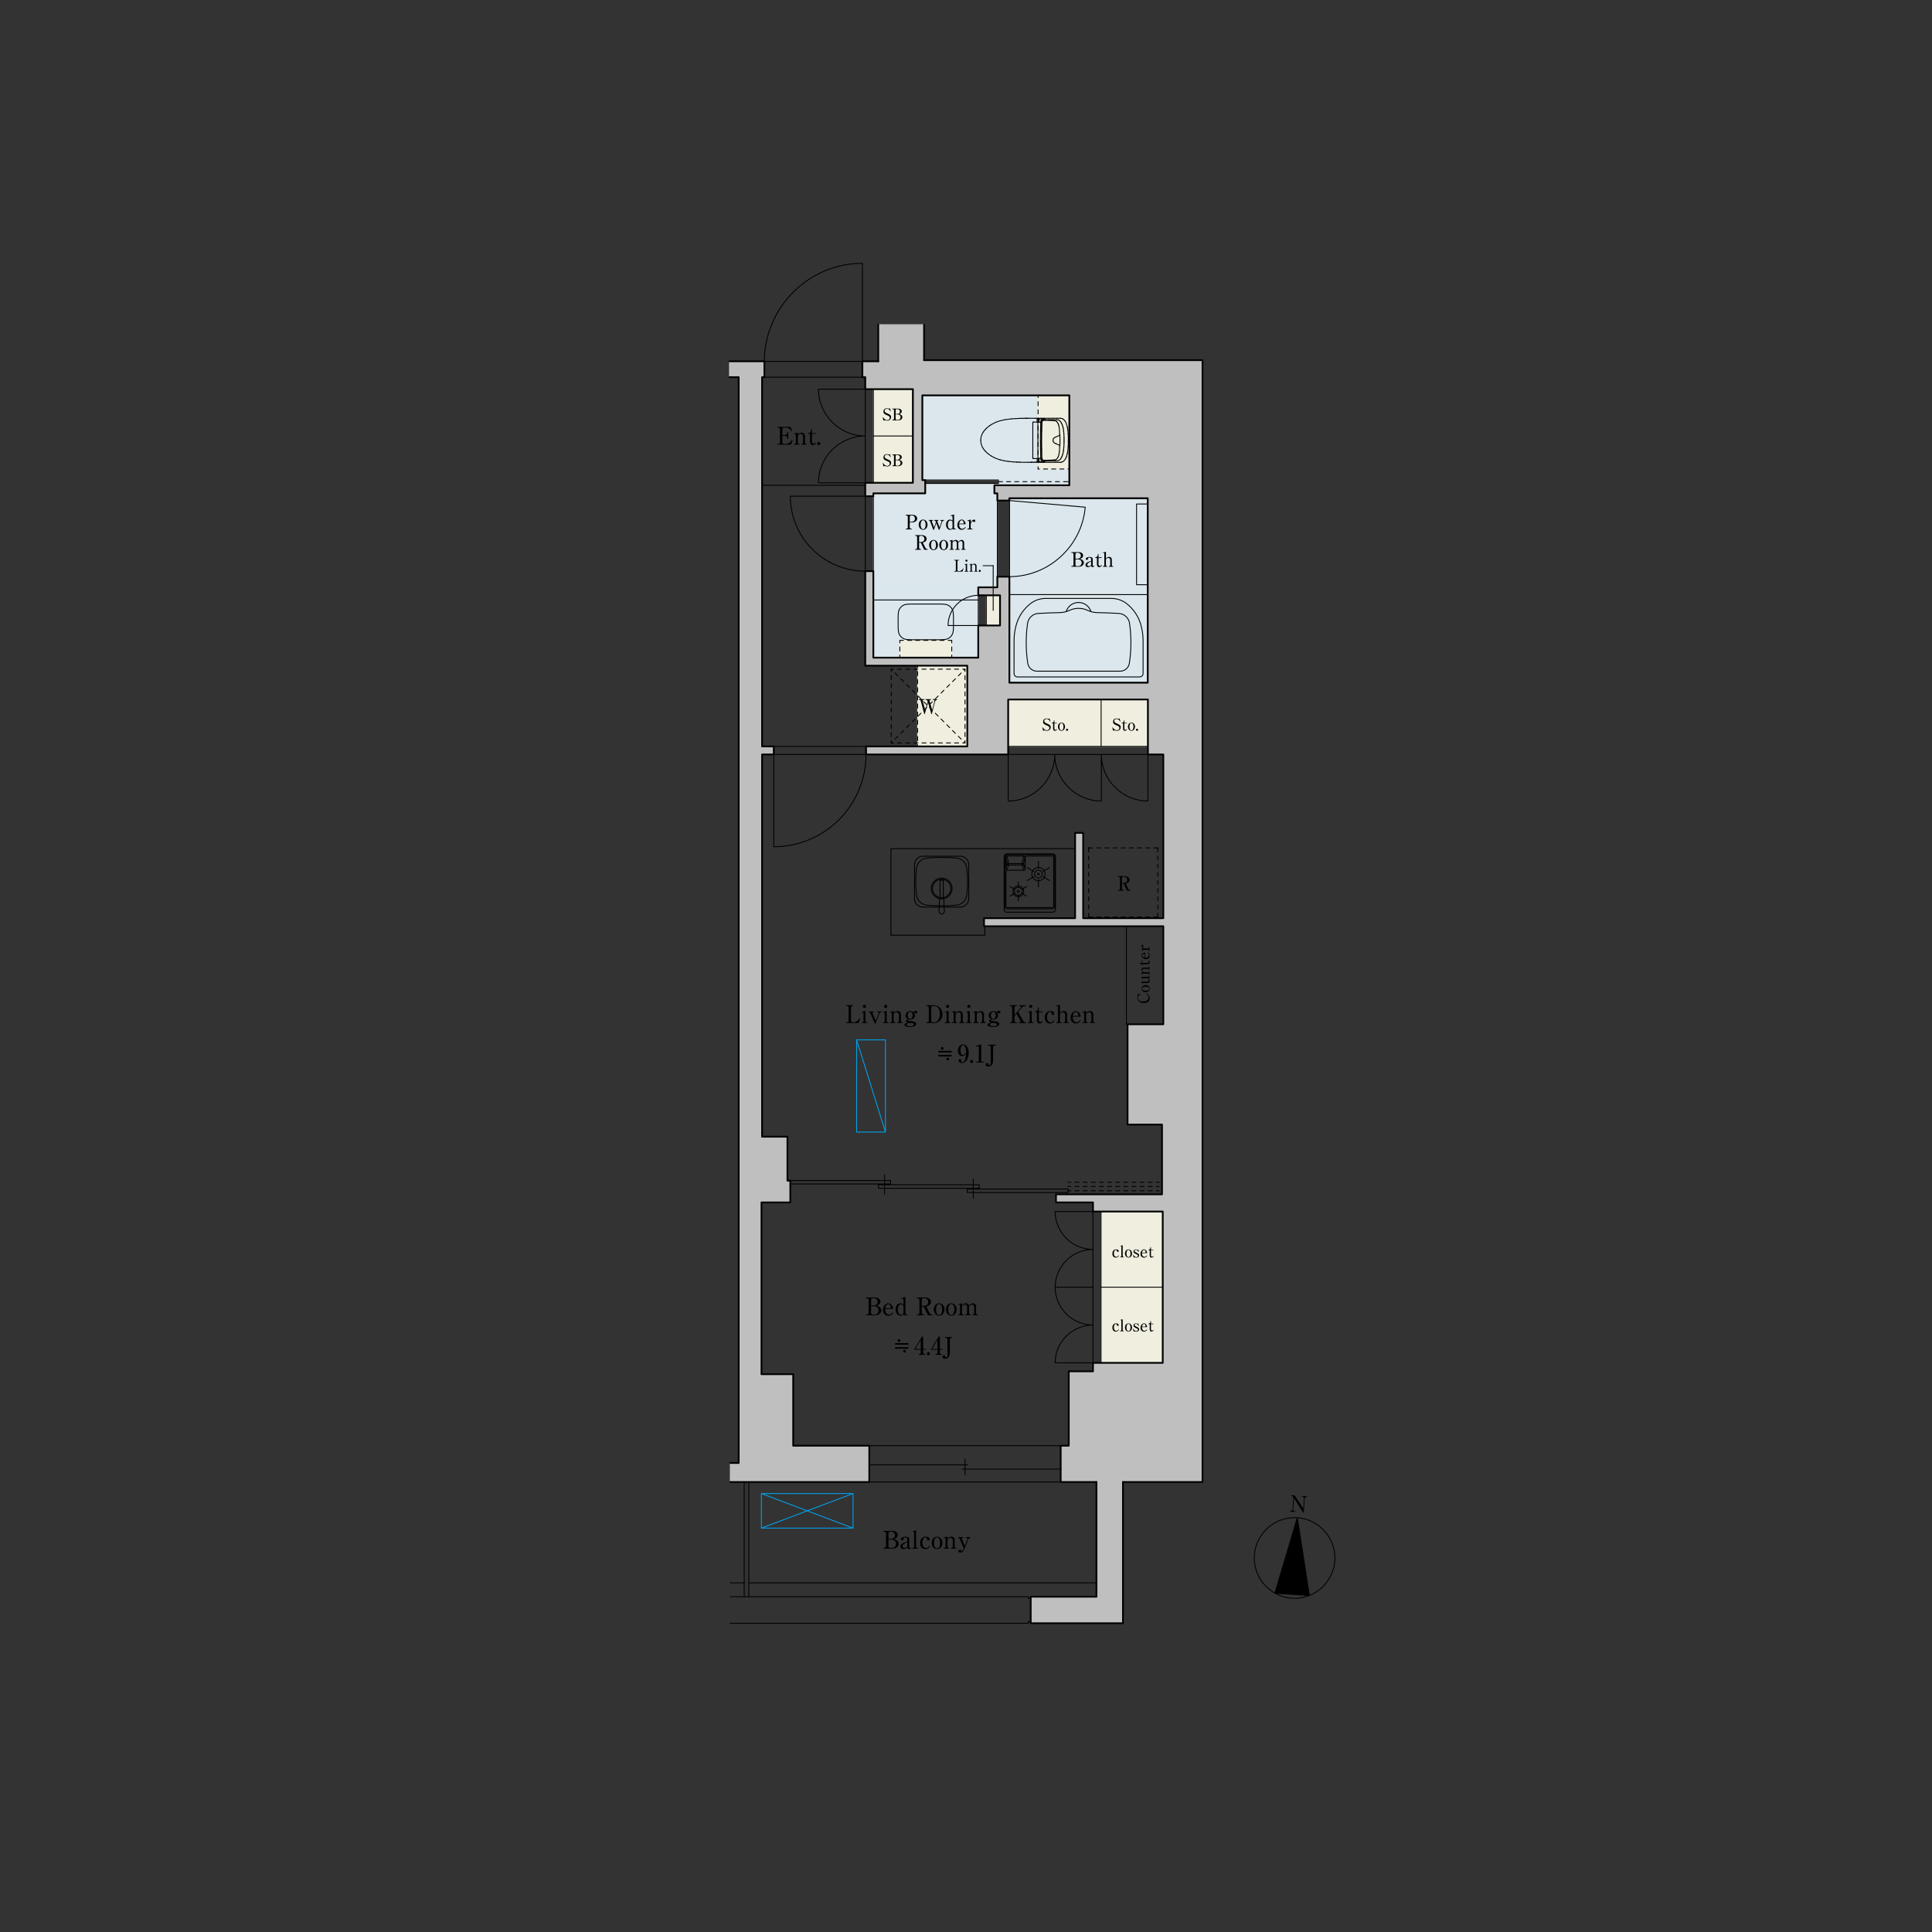 <?xml version="1.0" encoding="UTF-8"?>
<svg id="a" data-name="間取り" xmlns="http://www.w3.org/2000/svg" xmlns:xlink="http://www.w3.org/1999/xlink" viewBox="0 0 950 950">
  <rect x="0" y="0" width="950" height="950" fill="#333333" stroke="none"/>
  <defs>
    <style>
      .c {
        stroke-dashoffset: 1.32px;
      }

      .c, .d, .e, .f, .g, .h, .i, .j, .k, .l, .m, .n, .o, .p, .q, .r, .s {
        fill: none;
      }

      .c, .d, .e, .f, .h, .i, .j, .l, .m, .n, .o, .p, .q, .r, .s {
        stroke-linecap: round;
        stroke-linejoin: round;
      }

      .c, .d, .e, .f, .h, .i, .j, .l, .m, .n, .o, .p, .r, .s {
        stroke-width: .43px;
      }

      .c, .d, .e, .h, .i, .j, .l, .m, .n, .p, .q {
        stroke: #000;
      }

      .c, .e, .h, .i, .j, .l, .m, .n, .p {
        stroke-dasharray: 2 2;
      }

      .e {
        stroke-dashoffset: .86px;
      }

      .f {
        stroke: #00a0e9;
      }

      .h {
        stroke-dashoffset: .24px;
      }

      .i {
        stroke-dashoffset: .62px;
      }

      .j {
        stroke-dashoffset: 1.16px;
      }

      .t {
        clip-path: url(#b);
      }

      .k {
        clip-rule: evenodd;
      }

      .l {
        stroke-dashoffset: 1.34px;
      }

      .m {
        stroke-dashoffset: .75px;
      }

      .o {
        stroke: #efeedf;
      }

      .u, .v {
        fill-rule: evenodd;
      }

      .p {
        stroke-dashoffset: .89px;
      }

      .q {
        stroke-width: .86px;
      }

      .r {
        stroke: #dbe7ed;
      }

      .w {
        fill: #efeedf;
      }

      .x {
        fill: #dbe7ed;
      }

      .v {
        fill: #bfbfbf;
      }

      .s {
        stroke: #bfbfbf;
      }
    </style>
    <clipPath id="b">
      <polyline class="k" points="634.59 733.62 642.92 734.18 642.17 745.16 633.84 744.59 634.59 733.62"/>
    </clipPath>
  </defs>
  <g>
    <path class="d" d="M656.41,766.09c0-10.89-8.96-19.84-19.84-19.84s-19.84,8.96-19.84,19.84,8.96,19.84,19.84,19.84,19.84-8.96,19.84-19.84"/>
    <polyline class="u" points="637.91 746.29 626.88 783.4 643.85 784.55 637.91 746.29"/>
    <polygon class="d" points="637.91 746.29 626.88 783.4 643.85 784.55 637.91 746.29 637.91 746.29"/>
    <g class="t">
      <path d="M636.69,735.35l4.15,6.45.34-4.97c.03-.46-.28-.83-.69-.85l-.37-.03.02-.36,2.59.17-.02.36-.35-.02c-.42-.03-.78.26-.82.75l-.46,6.88-.35-.02-4.46-7.1-.38,5.61c-.03.42.22.82.71.86l.35.02-.02.35-2.59-.17.02-.35.35.02c.43.03.78-.27.82-.75l.39-5.72c.01-.22-.1-.82-.74-.86l-.32-.02.02-.36,1.83.12Z"/>
    </g>
  </g>
  <g>
    <rect class="x" x="496.33" y="244.99" width="68.03" height="90.71"/>
    <rect class="r" x="496.33" y="244.99" width="68.03" height="90.71"/>
    <rect class="x" x="453.53" y="194.4" width="1.42" height="41.61"/>
    <rect class="r" x="453.53" y="194.4" width="1.42" height="41.61"/>
    <rect class="x" x="454.95" y="194.4" width="36" height="41.61"/>
    <rect class="r" x="454.95" y="194.4" width="36" height="41.61"/>
    <rect class="x" x="490.95" y="194.4" width="34.87" height="44.22"/>
    <rect class="r" x="490.95" y="194.4" width="34.87" height="44.22"/>
    <rect class="x" x="488.96" y="237.71" width="1.98" height=".91"/>
    <rect class="r" x="488.96" y="237.71" width="1.98" height=".91"/>
    <rect class="x" x="454.95" y="237.71" width="34.02" height="4.88"/>
    <rect class="r" x="454.95" y="237.71" width="34.02" height="4.88"/>
    <rect class="x" x="429.44" y="242.58" width="60.97" height="46.2"/>
    <rect class="r" x="429.44" y="242.58" width="60.97" height="46.2"/>
    <rect class="x" x="429.44" y="288.79" width="51.59" height="34.58"/>
    <rect class="r" x="429.44" y="288.79" width="51.59" height="34.58"/>
    <rect class="w" x="451.21" y="327.34" width="24.43" height="39.68"/>
    <rect class="o" x="451.21" y="327.34" width="24.43" height="39.68"/>
    <rect class="w" x="541.4" y="595.75" width="30.33" height="74.38"/>
    <rect class="o" x="541.4" y="595.75" width="30.33" height="74.38"/>
    <rect class="w" x="495.74" y="343.95" width="68.71" height="23.07"/>
    <rect class="o" x="495.74" y="343.95" width="68.71" height="23.07"/>
    <rect class="w" x="485" y="292.73" width="6.75" height="14.85"/>
    <rect class="o" x="485" y="292.73" width="6.75" height="14.85"/>
    <rect class="w" x="429.44" y="191.36" width="19.45" height="46.03"/>
    <rect class="o" x="429.44" y="191.36" width="19.45" height="46.03"/>
    <rect class="w" x="510.45" y="194.4" width="15.36" height="36.23"/>
    <rect class="o" x="510.45" y="194.4" width="15.36" height="36.23"/>
    <rect class="w" x="442.48" y="314.87" width="25.51" height="8.5"/>
    <rect class="o" x="442.48" y="314.87" width="25.51" height="8.5"/>
    <polyline class="v" points="513.63 798.18 506.82 798.18 506.82 785.14 539.14 785.14 539.14 728.73 521.56 728.73 521.56 710.87 525.53 710.87 525.53 674.3 537.44 674.3 537.44 670.14 571.74 670.14 571.74 595.75 537.44 595.75 537.44 591.25 519.24 591.25 519.24 587.28 571.38 587.28 571.38 552.98 554.44 552.98 554.44 503.66 572.02 503.66 572.02 455.47 483.86 455.47 483.86 451.5 528.65 451.5 528.65 409.55 532.62 409.55 532.62 451.5 572.02 451.5 572.02 370.99 564.45 370.99 564.45 343.95 495.74 343.95 495.74 370.99 425.85 370.99 425.85 367.02 475.64 367.02 475.64 327.34 425.47 327.34 425.47 280.85 429.44 280.85 429.44 323.37 481.03 323.37 481.03 307.58 491.74 307.58 491.74 292.73 481.03 292.73 481.03 288.79 490.41 288.79 490.41 283.55 496.36 283.55 496.33 335.7 564.37 335.7 564.37 244.99 496.33 244.99 496.33 246.13 490.41 246.13 490.41 242.58 488.96 242.58 488.96 238.62 525.81 238.62 525.81 194.4 453.53 194.4 453.53 236.07 454.95 236.07 454.95 242.58 429.44 242.58 429.44 244 425.47 244 425.47 237.4 448.88 237.4 448.88 191.36 425.47 191.36 425.47 185.47 424.05 185.47 424.05 177.67 431.85 177.67 431.85 159.64 454.38 159.64 454.38 177.1 591.3 177.1 591.3 728.73 552.18 728.73 552.18 740.58 552.18 754.86 552.18 758.83 552.18 773.12 552.18 777.09 552.18 791.37 552.18 795.34 552.18 798.18 546.17 798.18 513.63 798.18"/>
    <polygon class="s" points="513.63 798.18 506.82 798.18 506.82 785.14 539.14 785.14 539.14 728.73 521.56 728.73 521.56 710.87 525.53 710.87 525.53 674.3 537.44 674.3 537.44 670.14 571.74 670.14 571.74 595.75 537.44 595.75 537.44 591.25 519.24 591.25 519.24 587.28 571.38 587.28 571.38 552.98 554.44 552.98 554.44 503.66 572.02 503.66 572.02 455.47 483.86 455.47 483.86 451.5 528.65 451.5 528.65 409.55 532.62 409.55 532.62 451.5 572.02 451.5 572.02 370.99 564.45 370.99 564.45 343.95 495.74 343.95 495.74 370.99 425.85 370.99 425.85 367.02 475.64 367.02 475.64 327.34 425.47 327.34 425.47 280.85 429.44 280.85 429.44 323.37 481.03 323.37 481.03 307.58 491.74 307.58 491.74 292.73 481.03 292.73 481.03 288.79 490.41 288.79 490.41 283.55 496.36 283.55 496.33 335.7 564.37 335.7 564.37 244.99 496.33 244.99 496.33 246.13 490.41 246.13 490.41 242.58 488.96 242.58 488.96 238.62 525.81 238.62 525.81 194.4 453.53 194.4 453.53 236.07 454.95 236.07 454.95 242.58 429.44 242.58 429.44 244 425.47 244 425.47 237.4 448.88 237.4 448.88 191.36 425.47 191.36 425.47 185.47 424.05 185.47 424.05 177.67 431.85 177.67 431.85 159.64 454.38 159.64 454.38 177.1 591.3 177.1 591.3 728.73 552.18 728.73 552.18 740.58 552.18 754.86 552.18 758.83 552.18 773.12 552.18 777.09 552.18 791.37 552.18 795.34 552.18 798.18 546.17 798.18 513.63 798.18 513.63 798.18"/>
    <polyline class="v" points="359.1 728.73 427.45 728.73 427.45 710.87 390.03 710.87 390.03 675.72 374.44 675.72 374.44 591.25 388.62 591.25 388.62 580.56 387.2 580.56 387.2 558.93 374.73 558.93 374.73 370.99 380.49 370.99 380.49 367.02 374.73 367.02 374.73 185.47 375.86 185.47 375.86 177.67 358.7 177.67 358.7 185.47 363.22 185.47 363.22 719.37 359.1 719.37 359.1 728.73"/>
    <polygon class="s" points="359.1 728.73 427.45 728.73 427.45 710.87 390.03 710.87 390.03 675.72 374.44 675.72 374.44 591.25 388.62 591.25 388.62 580.56 387.2 580.56 387.2 558.93 374.73 558.93 374.73 370.99 380.49 370.99 380.49 367.02 374.73 367.02 374.73 185.47 375.86 185.47 375.86 177.67 358.7 177.67 358.7 185.47 363.22 185.47 363.22 719.37 359.1 719.37 359.1 728.73 359.1 728.73"/>
    <path class="q" d="M475.64,327.34h-50.17M521.56,728.73v-17.86M374.73,185.47h1.13M375.86,185.47v-7.8M424.05,185.47h1.42M424.05,177.67v7.8M374.73,370.99h5.76M380.49,367.02v3.97M380.49,367.02h-5.76M425.85,370.99v-3.97M427.45,728.73v-17.86M429.44,280.85h-3.97M425.47,244h3.97M475.64,367.02v-39.68M475.64,367.02h-49.79M495.74,370.99h-69.89M374.73,185.47v181.56M375.86,177.67h-17.16M363.22,185.47h-4.51M363.22,185.47v533.9M387.2,558.93v21.63M374.73,558.93h12.47M374.73,370.99v187.94M374.44,591.25h14.17M525.81,238.62h-36.85M490.41,242.58v3.54M490.41,283.55v5.24M481.03,288.79h9.38M496.33,246.13v-1.13M496.33,244.99h68.03M564.37,244.99v90.71M564.37,335.7h-68.03M496.33,335.7l.02-52.16M496.36,283.55h-5.95M496.33,246.13h-5.92M431.85,177.67h-7.8M525.81,194.4v44.22M591.3,177.1h-136.91M572.02,370.99h-7.57M572.02,370.99v80.5M429.44,242.58v1.42M429.44,280.85v42.52M425.47,280.85v46.49M481.03,323.37h-51.59M481.03,288.79v3.94M481.03,307.58v15.79M363.22,719.37h-4.12M427.45,728.73h-68.35M427.45,710.87h-37.42M591.3,728.73h-39.12M539.14,728.73h-17.57M454.95,242.58h-25.51M453.53,194.4v41.67M525.81,194.4h-72.28M425.47,237.4v6.6M488.96,242.58h1.45M425.47,191.36v-5.9M425.47,191.36h23.41M448.88,191.36v46.03M425.47,237.4h23.41M519.24,587.28h52.14M519.24,591.25h18.2M519.24,587.28v3.97M387.2,580.56h1.42M388.62,580.56v10.69M537.44,591.25v4.51M537.44,595.75h34.3M571.74,595.75v74.38M537.44,670.14h34.3M564.45,370.99v-27.04M564.45,343.95h-68.71M495.74,370.99v-27.04M481.03,292.73h10.71M491.74,292.73v14.85M481.03,307.58h10.71M532.62,451.5h39.4M483.86,451.5h44.79M483.86,455.47h88.16M528.65,409.55v41.95M528.65,409.55h3.97M532.62,409.55v41.95M483.86,455.47v-3.97M554.44,503.66v49.32M554.44,503.66h17.57M572.02,455.47v48.19M554.44,552.98h16.93M571.38,552.98v34.3M390.03,675.72v35.15M374.44,675.72h15.59M374.44,591.25v84.47M591.3,177.1v551.62M537.44,674.3h-11.91M537.44,670.14v4.17M525.53,674.3v36.57M525.53,710.87h-3.97M454.95,242.58v-6.52M453.53,236.07h1.42M488.96,242.58v-3.97"/>
    <rect class="d" x="454.95" y="236.01" width="36" height="1.7"/>
    <path class="q" d="M454.38,159.64v17.46M431.85,159.64v18.03M506.82,798.18v-13.04M552.18,798.18h-45.35M506.82,785.14h32.32M539.14,785.14v-56.41M552.18,798.18v-69.45"/>
    <path class="d" d="M359.1,785.14h146.59M505.69,798.18h-146.59M359.1,778.33h6.84M368.21,778.33h170.93M505.69,797.33v.85M505.69,797.33h1.13M505.69,785.99h1.13M505.69,785.99v-.85"/>
    <line class="n" x1="569.33" y1="450.93" x2="569.33" y2="416.92"/>
    <line class="d" x1="569.33" y1="417.4" x2="569.33" y2="416.92"/>
    <line class="n" x1="569.33" y1="450.93" x2="535.31" y2="450.93"/>
    <line class="d" x1="535.79" y1="450.93" x2="535.31" y2="450.93"/>
    <line class="n" x1="569.33" y1="416.92" x2="535.31" y2="416.92"/>
    <line class="d" x1="535.79" y1="416.92" x2="535.31" y2="416.92"/>
    <line class="n" x1="535.31" y1="450.93" x2="535.31" y2="416.92"/>
    <line class="d" x1="535.31" y1="417.4" x2="535.31" y2="416.92"/>
    <path class="e" d="M474.51,329.04v36.28M438.22,329.04h36.28M474.51,365.33h-36.28"/>
    <path class="l" d="M474.51,329.04l-36.28,36.28M438.22,329.04l36.28,36.28"/>
    <line class="e" x1="438.22" y1="329.04" x2="438.22" y2="365.33"/>
    <path class="d" d="M533.61,249.39l-37.27-3.26M490.41,246.13h5.92v37.42h-5.92v-37.42ZM496.36,283.55h0c19.3,0,35.59-14.93,37.27-34.16M425.85,367.02v3.97h-45.35v-3.97h45.35ZM380.49,416.35v-45.36M380.49,416.35h0c12.02,0,23.57-4.78,32.07-13.28,8.5-8.5,13.28-20.05,13.28-32.07M517.81,205.67h-.47M519.76,205.67h1.51M507.85,214.57v-6.46M510.82,207.49v-.54M507.85,221.18v-6.62M508.12,225.47h2.69M513,227.31v-.14M517.34,205.67h-.47M516.87,205.67h-.47M507.85,207.92v.09M510.86,205.94v.98M505.61,227.33h.15M513,227.28h0M505.46,205.68h.64M507.85,225.18v-.18M510.36,225.47v-17.92M505.21,205.68h.26M519.63,226.65h-.56M517.95,206.36h-.56M508.12,207.55h2.64M505.46,227.33h.15M517.4,206.36h-.56M505.91,227.33h.15M506.97,227.31v-.06M506.98,227.3v-.06M505.1,205.7h.04M506.2,227.33h.15M519.63,227.35h-.82M512.62,227.17h.21M506.79,227.34h.15M512.99,227.31v-.13M506.35,227.34h.15M518.51,206.36h-.56M518.38,206.85h-.05M519.63,206.36h-.56M520.45,227.35h-.82M502.88,205.71l2.26-.02M506.05,227.33h.15M506.64,227.34h.15M516.28,206.35h-.56M513,227.21h0M505.76,227.33h.15M518.22,206.84h-.06M518.49,206.85h-.05M511.9,205.67l-2.26.03M518.54,206.85h-.05M521.27,227.35h-.82M506.97,227.27h0M518.28,206.84h-.05M518.33,206.84h-.05M510.86,227.07v-1.55M518.6,226.15h-.05M507.85,207.83v.09M519.07,206.36h-.56M518.44,206.85h-.05M506.5,227.34h.15M516.39,205.67h-3.3M516.84,206.35h-.56M507.85,208.01v.09M518.6,206.86h-.05M513.4,206.06h0c-.12-.03-.24-.05-.36-.06M520.51,224.13h0c.04-.12.07-.23.1-.35M512.34,225.15l-.11-4.32M511.59,216.51l.04-4.4M510.08,226.97h0s.04.04.07.05M512.64,206.94h0c-.07.06-.13.13-.17.21M512.23,212.18l.11-4.32M511.81,227.09h0c.24,0,.47-.01.71-.02M513.4,226.96h0c.12-.03.23-.07.34-.12M512.95,206.78h0c-.11.03-.22.09-.31.16M511.81,227.09h-.71M511.89,207.77h0s.04,0,.05,0M511.63,212.11l.11-4.39M513.9,226.76h0s.1-.06.15-.09M518.9,226.12h0c.12-.03.24-.07.35-.14M512.73,227h0c.11.01.21.02.32.02M512.73,206.01h0c-.11.01-.21.04-.3.09M520.7,209.59h0c-.03-.12-.05-.24-.08-.36M509.93,225.48h0s-.06-.01-.09-.01M510.03,226.71v-.57M512.52,227.06h0c.09,0,.18-.01.26-.02M521.08,218.92v.42M512.47,225.86h0c.04.08.1.15.17.21M510.84,227.06h0s0,0-.01,0M510.85,227.06h0s0,0-.01,0M510.83,205.95h0s0,0,.01,0M511.87,226.19h0c.05.15.12.29.21.42M520.62,223.78h0c.03-.12.06-.24.08-.36M511.81,225.26h0s-.05.02-.07.04M511.66,207.69h0s-.03,0-.05,0M513.9,206.25h0s-.1-.06-.15-.08M510.84,205.95h0s0,0,.01,0M514.06,206.69l2,.06M519.26,225.98h0c.11-.07.21-.14.3-.23M501.33,205.73h0c-.24,0-.48.02-.72.05M518.3,226.17h-.25M509.93,207.53h0s.06-.03.07-.05M520.23,224.82h0c.11-.22.21-.46.28-.69M519.7,207.41h0s-.09-.1-.14-.14M512.34,225.15h0c0,.08,0,.15.01.23M512.38,225.61h0c.02.09.05.17.09.25M510.3,205.97h0c-.05,0-.1.01-.15.03M510.04,226.89h0s.02.05.04.08M511.27,225.35h0c.11,0,.23-.01.34-.03M512.09,207.79h0s-.06,0-.09,0M518.6,226.15h0c.05,0,.1,0,.15-.01M510.86,205.95h0s0,0,0,0M514.04,206.35h0s-.1-.06-.15-.09M510.03,206.3v-.09M511.27,225.35h-.49M511.61,207.69h0c-.11-.01-.23-.02-.34-.03M512.35,207.63h0c0,.08,0,.15-.01.23M511.99,225.23h0s.06,0,.09,0M510.15,206h0s-.05.03-.07.05M510.02,225.56h0s0-.01,0-.02M510.82,227.06h0c-.06,0-.13-.01-.19-.01M511.89,225.24h0s-.05.01-.08.02M512.08,206.4h0c-.09.13-.16.27-.21.42M510.64,205.96h0c.06,0,.13,0,.19-.01M510.02,226.15v-.57M510.02,206.87v-.57M510.01,207.47h0s0-.01,0-.02M518.05,206.83h0c-.66-.03-1.33-.06-2-.08M520.62,209.23h0c-.03-.12-.06-.24-.1-.35M518.05,206.83h.06M519.1,214.9h0c-.17.08-.34.16-.51.25M502.88,205.71h0s-.01,0-.02,0M525.22,219.73h0c.03-.58.05-1.16.07-1.74M510.86,227.09h0s0-.01,0-.02M510.86,225.52h0s-.03-.06-.06-.06M501.27,205.74h0s-.02,0-.02.01M510.81,207.51h0s0-.01,0-.02M518.6,215.14h0c-.16.09-.31.2-.44.34M513,227.28h0s0,0,0,.01M523.76,207.13h0c-.15-.24-.33-.47-.54-.67M510.84,225.39h0s-.04-.02-.06-.02M510.82,206.98h0s.04-.03.04-.06M520.32,226.56h0c.17-.05.33-.13.48-.23M502.93,205.71h-.02M512.83,227.17h.07M511.09,227.1h.02M512.57,206.69h0c-.11.09-.19.2-.25.32M521.16,214.16h0s0,0,0,0M510.93,226.12h0c0,.2,0,.39.01.59M510.8,207.53h0s.01-.01.01-.02M510.77,207.55h0s.01,0,.02,0M510.63,227.16h0s.03,0,.05,0M510.84,207.63h0s.03-.02.04-.04M521.15,218.88h0s0,0,0,0M507.92,225.38h0s0,0,0,0M520.86,206.72h0c-.15-.1-.31-.19-.48-.25M510.95,206.3v-.12M521.2,218.01v.27M525.3,217.25v.74M521.19,218.56v-.28M524.39,224.55h0c.18-.5.32-1.01.43-1.53M512,227.17h.13M521.14,218.89h0s0,0,0,0M521.2,215.89v.62M510.58,205.85h.05M522.19,208.57h0c-.11-.27-.24-.53-.38-.78M512.18,225.2h0c0,.14.01.27.03.41M505.18,205.7h-.01M523.14,219.57h0c.03-.55.05-1.1.06-1.65M502.07,205.71h.74M511.11,205.91h-.02M510.13,205.84h.23M520.8,226.33h0c.19-.13.37-.28.52-.45M512.18,225.2l-.11-4.35M502.84,205.71h0s.03,0,.05,0M523.21,216.51v.71M510.92,207.51h0s0-.01,0-.02M510.92,225.53h0s0-.02,0-.02M502.93,205.71h1.08M521.08,218.92h0s0,0,.01,0M521.27,227.35h0c.09,0,.18,0,.27-.01M510.96,226.94h0s.01.06.03.09M511.09,227.1h-.02M514.05,206.35h0c-.19,0-.38,0-.57.02M523.14,213.44h0c-.03-.55-.08-1.1-.14-1.65M510.92,225.51h0s0-.01,0-.02M521.12,218.91h0s0,0,.01,0M511.12,227.11h0s0,0,0,0M491.8,226.1h0c.69.2,1.39.36,2.1.49M513,227.25h0s0,0,0,0M501.25,205.75h0s-.01,0-.02.01M511.06,205.92h0s-.05.03-.07.05M521.07,213.67v.42M485.17,222.51h0c.21.2.43.39.66.57M518.54,226.16h-.25M484.55,221.9h0c.2.21.41.42.62.61M521.14,218.9h0s0,0,0,0M511.94,207.78h0s.04,0,.05,0M501.32,227.28h0s0,0,0,0"/>
    <path class="d" d="M511.06,205.92h0s0,0,0,0M512.23,212.18h0c-.05,2.88-.05,5.76,0,8.65M510.85,205.91h0s-.01-.01-.02-.02M511.81,207.75h0s.05.01.08.02M510.3,205.97h.15M485.83,223.08h0c.5.41,1.02.78,1.57,1.12M512.17,207.81h0s-.06-.02-.09-.02M521.09,214.09h0s-.02,0-.03,0M511.74,207.72h0s.04.03.07.04M521,212.08h0c-.03-.42-.06-.84-.1-1.25M524.55,208.94h0c-.11-.36-.24-.71-.38-1.05M521.16,218.85h0c.01-.09.02-.19.02-.28M510.64,205.96h-.19M516.06,226.27h0c.67-.02,1.33-.05,2-.08M521.2,217.13v.62M519.26,207.03h0c-.11-.07-.23-.11-.35-.14M512.21,225.61h0c.02.14.05.27.11.39M511.11,205.91h0s0,0,.01,0M512.42,206.1h0c-.14.07-.26.17-.35.3M510.04,206.12h0s-.01.06-.01.09M511.77,225.75h0c.02.15.05.3.09.44M521.07,213.67h0c-.01-.53-.04-1.06-.07-1.58M525.3,215.76v.74M510.63,227.16h-.05M512.38,227.17h-.25M510.83,205.89h0s-.02,0-.02-.01M510.95,226.83h0s0,.08,0,.11M516.56,226.66h-2.51M510.81,227.13h0s.02,0,.02-.01M507.93,225.39h0s.06.05.09.06M518.9,206.89h0s-.1-.02-.15-.02M512.47,207.15h0c-.04.08-.07.17-.09.25M511.12,205.9h0s0,0,0,0c0,0,0,0,0,0M484.55,211.12h0c-.2.21-.39.43-.58.65M505.13,205.7h-.01M518.8,227.35h-5.77M519.07,226.65h-2.51M521.05,218.92l-.98-.39M508.07,207.55h0s-.1.03-.13.07M512.98,227.18h.02M507.85,224.63v.37M512.62,227.17h-.25M507.85,225.18h0c0,.07.03.14.08.19M512.78,205.97h0c-.09,0-.18-.01-.26-.02M525.29,215.02h0c-.01-.58-.03-1.16-.07-1.74M507.85,224.27v.37M483.46,212.48h0c-.39.6-.69,1.25-.9,1.93M523.2,215.09h0c-.01-.55-.03-1.1-.06-1.65M514.89,206.35h.84M488.56,224.85h0c.39.2.8.39,1.21.55M520.07,214.49l.98-.39M507.85,221.18v3.08M511.87,227.18l-2.41.03M509.46,227.21l-2.41.03M509.99,227.33h-2.98M512.96,227.34h-2.98M514.05,206.35h.84M506.11,205.68h2.9M525.29,215.02v.74M505.16,205.7h0s-.01,0-.02,0M512.78,227.05h0c.09,0,.18-.02.26-.03M486.6,209.34h0c-.26.19-.52.38-.77.59M510.45,227.05h.19M511.7,225.31h0s.01,0,.02,0M506.98,227.3h0s.01.03.03.03M493.9,226.59h0c.58.11,1.16.19,1.74.27M502.84,205.71h0s0,0,0,0M521.81,227.3h0c.29-.05.57-.16.83-.31M524.82,223.03h0c.11-.52.19-1.04.25-1.57M493.9,206.42h0c-.71.13-1.4.29-2.1.49M522.99,221.22h0c.07-.55.11-1.1.14-1.65M510.91,225.48h0s0-.02-.01-.03M512.07,212.16l.11-4.35M510.92,225.53v.59M521.16,214.14h0s0,0,0,0M506.94,227.34h0s.01,0,.02,0c0,0,0-.01,0-.02M508.02,225.45h0s.03.01.05.01M512.92,226.52h0c.18.07.36.11.55.12M501.23,227.25h0s0,0,.01,0M513,227.21h0s0,0,0,.01M525.07,211.55h0c-.03-.26-.06-.51-.1-.77M483.46,220.54h0c.16.24.33.48.51.7M501.32,205.73h0s-.04,0-.05.01M522.48,209.39h0c-.09-.28-.19-.55-.3-.82M521.11,218.92h0s0,0,0,0M522.8,210.58h0c-.04-.2-.09-.4-.14-.6M521.19,214.73v-.28M521.05,218.92h0s0,0,.01,0M506.99,227.24h0s-.03,0-.04,0M519.72,226.65h-.09M510.95,226.83v-.11M489.77,225.4h0c.66.27,1.34.51,2.03.7M510.93,206.89v.59M520.37,206.47h0c-.17-.06-.35-.1-.53-.11M482.56,214.41h0c-.21.68-.32,1.39-.32,2.1M510.45,227.05h-.15M513.74,206.17h0c-.11-.05-.22-.09-.34-.12M510.02,207.43v-.57M511.77,207.26h0c-.02.15-.03.3-.03.45M519.83,225.45h0c.16-.19.29-.41.4-.63M511.66,225.32h0s.03,0,.04,0M501.33,205.73l.74-.02M512.35,225.38h0c0,.08.01.15.03.23M516.06,226.27l-2,.06M511.72,225.31h0s.01,0,.02-.01M511.1,205.91h.71M511.74,225.3l-.11-4.39M510.14,227.01h0s.1.03.15.03M513.3,226.31h0c.12.01.24.02.35.02M511.99,225.23h0s-.04,0-.05,0M513.04,205.99h0c-.09-.01-.17-.02-.26-.03M512.95,226.24h0c.11.03.23.06.35.07M511.63,220.9l-.04-4.4M511.7,207.7h0s-.03,0-.04,0M524.17,207.89h0c-.12-.26-.25-.52-.4-.76M510.03,226.8v-.09M513.65,226.33h0c.12,0,.24,0,.36,0M510.35,227.17h-.23M510.02,225.58h0s0-.01,0-.02M511.61,225.33h0s.03,0,.05,0M518.75,226.14h0c.05,0,.1-.01.15-.02M513.04,227.02h0c.12-.02.24-.04.36-.06M519.7,225.61h0s.09-.1.13-.15M513.65,206.68h0c-.12,0-.24,0-.35.02M510.02,207.45h0s0-.01,0-.02M513.3,206.7h0c-.12.01-.23.04-.35.07M510.79,207.65h.49M522.14,224.55h0c.11-.27.22-.54.31-.82M511.74,207.72h0s-.01,0-.02-.01M514.01,206.69h0c-.12,0-.24,0-.36,0M512.64,226.07h0c.09.07.2.13.31.16M519.83,207.56h0c-.04-.05-.09-.1-.13-.15M513.74,226.84h0c.05-.02.1-.05.15-.08M520.23,208.19h0c-.11-.22-.25-.43-.4-.63M509.84,207.55h0s.06,0,.09-.01M511.74,225.3h0c0,.15.02.3.03.45M518.11,206.83h.06M512.52,205.95h0c-.24-.01-.47-.02-.71-.02M521.39,207.21h0c-.15-.18-.33-.35-.53-.48M511.72,207.71h0s-.01,0-.02,0M518.75,206.87h0c-.05,0-.1,0-.15-.01M520.9,210.83h0c-.04-.42-.11-.83-.2-1.24M520.7,223.42h0c.09-.41.15-.82.2-1.24M519.56,225.75h0s.1-.09.14-.14M510.03,226.8h0s0,.06.01.09M521.13,218.9h0s0,0,0,0M488.56,208.16h0c-.39.2-.78.42-1.16.65M523.96,225.55h0c.17-.32.31-.66.43-1M522.64,223.11h0c.06-.21.11-.41.15-.62M521.15,218.88h0s0,0,0,0M500.22,227.22h-.39M502.82,205.71h0s0,0,0,0M521.16,214.15h0s0,0,0,0M521.15,214.13h0s0,0,0,0M511.06,227.09h0s0,0,0,0M510.79,207.65h0s.04-.01.06-.02M510.81,205.88h0s-.04-.01-.06-.01M522.79,222.48h0c.05-.21.08-.42.12-.63M521.16,218.86h0s0,0,0,0M512.57,226.32h0c.11.09.23.16.35.21M524.83,210.03h0c-.08-.36-.17-.73-.28-1.08M510.91,207.53h0s0-.01,0-.02M521.12,214.1h0s-.02-.01-.03-.01M521.19,214.45h0c0-.09,0-.19-.02-.28M512.96,227.34h0s.01,0,.02,0c0,0,0-.01,0-.02M501.26,227.26h0s.02,0,.02,0M521.15,214.14h0s0,0,0,0M505.13,205.7h0s0,0,.01,0M510.99,205.98h0s-.03.05-.03.08M510.35,227.17h0c.08,0,.15,0,.23,0M505.17,205.7h-.01M521.32,225.88h0c.15-.17.29-.36.42-.56M521.8,207.79h0c-.12-.21-.26-.4-.42-.59M512.07,212.16h0c-.05,2.9-.05,5.8,0,8.7M521.16,214.17h0s0,0,0,0M512.98,227.18h0s-.05,0-.07,0M521.06,218.92h0s0,0,.01,0M511.06,205.92h.02M521.2,217.75v.27M513,227.19h0s0-.01,0-.02M498.27,227.12l-.88-.07M523.21,215.8v.71M519.63,206.36h.1M499.35,205.83h0c-.33.02-.65.04-.98.06M519.83,206.36h0s-.07,0-.1,0M521.16,218.87h0s0,0,0,0M521.56,205.68h0c-.09,0-.19-.01-.28-.01M489.77,207.61h0c-.41.17-.81.35-1.21.55M523.23,206.47h0c-.19-.19-.41-.35-.64-.48M519.1,218.11h0c.32.14.64.28.97.41M498.37,205.89h0c-.33.02-.65.05-.98.08M502.89,205.71h0s.01,0,.02,0M513.48,226.65h0c.19.01.38.02.57.02M485.83,209.93h0c-.23.18-.44.37-.66.57M506.99,227.24h.03M510.85,227.1h0s0,0,0-.02M525.07,221.46h0c.07-.57.12-1.15.15-1.73M510.58,205.85h0c-.08,0-.15,0-.23,0M517.77,216.51h0c0,.18.03.35.09.51M501.28,227.27h0s0,0,0,0"/>
    <path class="d" d="M512.92,206.49h0c-.13.05-.25.12-.35.21M502.93,205.71h-.04M522.91,221.85h0c.03-.21.06-.42.09-.64M512.08,226.61h0c.09.13.21.23.35.3M512.32,226h0c.06.12.14.23.25.32M521.2,215v.27M513.48,206.37h0c-.19.01-.38.05-.55.12M522.45,223.72h0c.07-.2.13-.41.19-.61M511.87,227.18h.13M501.3,227.28h0s.02,0,.03,0M510.86,205.93h0s0-.01,0-.02M499.98,205.8l.63-.02M507.02,227.24h.03M523.2,215.09v.71M510.83,227.12h0s.01-.01.02-.02M483.97,211.77h0c-.18.23-.36.46-.51.7M495.64,206.15h0c-.58.07-1.16.16-1.74.27M525.22,213.28h0c-.03-.58-.08-1.15-.15-1.73M521.74,225.32h0c.16-.25.29-.51.4-.78M499.83,227.21h-.34M521.84,205.72h0c-.09-.02-.19-.03-.28-.04M521.14,214.12h0s0,0,0,0M510.9,207.56h0s0-.02.01-.03M521.16,218.85h0s0,0,0,0M507.94,207.62h0s0,0,0,0M522.99,211.8h0c-.02-.2-.05-.41-.08-.61M499.49,227.19l-.33-.02M502.88,227.32l-.78-.02M521.19,214.73v.27M510.75,227.15h0s.04,0,.06-.01M495.64,226.86h0c.58.07,1.17.13,1.75.19M517.86,217.02h0c.06.17.15.32.26.45M510.85,227.06h0s0,0,0,0M511.87,206.82h0c-.05.14-.08.29-.09.44M512.38,207.4h0c-.02.08-.03.15-.03.23M508.07,225.46h0s.03,0,.05,0M521,220.93h0c.03-.53.06-1.06.07-1.58M491.8,206.91h0c-.69.2-1.37.43-2.03.7M501.29,227.27h0s0,0,0,0M510.9,225.45h0s-.01-.02-.02-.03M519.56,207.26h0c-.09-.09-.19-.16-.3-.23M507.93,207.63h0s0,0,0,0M513.04,205.99h0c-.11,0-.21,0-.32.02M518.16,215.48h0c-.13.14-.22.3-.29.47M482.56,218.61h0c.21.68.51,1.33.9,1.93M511.94,225.23h0s-.04,0-.05,0M511.12,227.11h0s0,0,0,0c0,0,0,0,0,0M512.21,207.4h0c-.02.14-.03.27-.03.41M512.09,225.22h0s.06,0,.09-.02M520.9,222.18h0c.04-.42.08-.83.1-1.25M520.51,208.88h0c-.08-.24-.17-.47-.28-.69M518.57,217.85h0c.17.1.35.18.54.26M485.17,210.5h0c-.21.2-.42.4-.62.61M504.4,227.33h-1.06M512.42,226.92h0c.09.05.2.08.3.09M501.33,205.73h0s0,0,0,0M510.01,225.53h0s-.04-.04-.07-.05M510.89,207.59h0s.01-.02.02-.03M521.54,227.34h0c.09,0,.18-.02.27-.04M510.68,227.16h0s.04,0,.06,0M510.08,206.04h0s-.03.05-.04.07M508.12,207.55h0s-.03,0-.05,0M525.3,216.51v.74M497.39,205.97h0c-.59.05-1.17.11-1.75.19M483.97,221.24h0c.18.23.38.44.58.65M510.89,225.43h0s-.03-.03-.04-.04M510.86,205.94h0s0-.01,0-.02M524.97,210.79h0c-.04-.25-.09-.51-.14-.76M521.11,218.91h0s0,0,0,0M512.32,207.01h0c-.06.12-.1.25-.11.39M521.2,215.27v.62M507.92,207.63h0c-.05.05-.08.12-.08.19M505.46,227.33h-1.06M519.72,226.65h0s.06,0,.09,0M506.98,227.29h0s0,0,0-.01M521.14,214.12h0s0,0,0,0M517.87,215.96h0c-.07.17-.1.36-.1.55M519.8,226.65h0c.18,0,.35-.04.52-.09M502.11,227.3l-.78-.02M513,227.25h0s0,0,0,0M501.24,227.26h0s0,0,0,0M487.4,224.2h0c.38.23.76.45,1.16.65M513.02,227.18h0s-.01,0-.02,0M510.68,205.86h0s-.03,0-.05,0M510.79,207.54h0s0,0,0,0M482.25,216.51h0c0,.71.11,1.42.32,2.1M500.64,227.23h0c.2,0,.39,0,.59.01M523.21,217.21v.71M510.95,206.3h0c0,.2-.01.39-.01.59M523.33,226.43h0c.25-.26.46-.56.62-.88M521.13,214.11h0s0,0,0,0M522.66,209.98h0c-.05-.2-.11-.4-.17-.59M510.99,227.03h0s.04.05.07.06M510.75,205.87h0s-.04,0-.06,0M522.59,205.99h0c-.23-.13-.48-.22-.75-.27M521.13,214.11h0s0,0,0,0M499.35,205.83l.63-.03M502.84,205.71h0s-.01-.02-.03-.02M498.27,227.12h0c.29.02.59.04.88.06M521.2,216.51v.62M522.91,211.18h0c-.03-.2-.07-.41-.11-.61M518.11,217.48h0c.12.15.28.28.45.37M501.25,227.26h0s0,0,0,0M513,227.31h0s.01.03.03.03M500.61,227.23h-.39M505.21,205.68h0s-.02,0-.03.02M510.96,206.06h0s-.01.08-.01.12M522.64,226.99h0c.26-.15.49-.34.69-.56M487.41,208.81h0c-.27.17-.54.35-.81.53M521.09,218.92h0s0,0,.01,0M520.07,214.49h0c-.33.13-.65.27-.97.41M504.01,205.7h1.08M513.1,205.67h-1.2M519.76,205.67h-1.96M503.34,227.32h-.45M509.64,205.7l-.64-.02M388.62,580.47h49.3v1.7h-49.3v-1.7ZM431.97,582.57h49.59v1.7h-49.59v-1.7ZM434.95,587.11v-9.47"/>
    <line class="i" x1="525.19" y1="585.52" x2="569.96" y2="585.52"/>
    <path class="d" d="M521.56,710.87h-94.11M427.45,728.73h94.11M427.45,720.28h48.33M521.56,722.38h-48.33M474.51,725.21v-7.77M375.86,177.67h48.19v7.8h-48.19v-7.8ZM424.05,129.48v48.19M424.05,129.48h0c-26.44,0-48.19,21.75-48.19,48.19M368.21,728.73v56.41M365.94,728.73v56.41M429.44,280.85h-3.97v-36.85h3.97v36.85h0ZM388.62,244h36.85M388.62,244h0c0,9.77,3.89,19.15,10.79,26.06,6.91,6.91,16.29,10.79,26.06,10.79M571.74,632.94h-30.33M429.44,214.38h19.45"/>
    <line class="j" x1="451.21" y1="327.34" x2="451.21" y2="367.02"/>
    <path class="d" d="M550.17,301.64h0c-3.58-.2-7.16-.34-10.74-.42M564.37,247.83v39.69M558.87,247.83h5.5M564.37,287.51h-5.5M558.87,287.51v-39.69M498.63,331.17h0c0,.93.77,1.7,1.7,1.7M560.37,332.87h0c.93,0,1.7-.77,1.7-1.7M500.33,332.87h60.04M498.63,314.95v16.21M499.51,308.02h0c-.58,2.26-.88,4.59-.88,6.93M507.06,296.54h0c-3.79,2.82-6.46,6.89-7.55,11.48M514.16,294.26h0c-2.55,0-5.03.8-7.1,2.28M534.86,300.14h0c-2.85-1.34-6.17-1.34-9.02,0M521.26,301.22h0c1.58-.04,3.14-.4,4.58-1.08M521.26,301.22h0c-3.58.08-7.16.21-10.74.42M509.87,330.03h40.97M505.29,306.43h0c-.95,6.55-.92,13.21.09,19.75M505.38,326.18h0c.34,2.21,2.25,3.85,4.48,3.85M510.52,301.64h0c-2.64.17-4.83,2.18-5.23,4.8M562.07,314.95v16.21M562.07,314.95h0c0-2.34-.3-4.67-.88-6.93M561.19,308.02h0c-1.09-4.59-3.77-8.66-7.55-11.48M546.54,294.26h-32.44M553.64,296.54h0c-2.07-1.48-4.55-2.28-7.1-2.28M536.37,300.46h0c-.92-2.53-3.34-4.22-6.02-4.22s-5.1,1.69-6.02,4.22M534.86,300.14h0c1.43.67,2.99,1.04,4.58,1.08M555.32,326.18h0c1-6.54,1.03-13.2.09-19.75M550.83,330.03h0c2.23,0,4.15-1.65,4.48-3.85M555.41,306.43h0c-.4-2.62-2.59-4.62-5.23-4.8M496.33,335.7h68.03M564.37,244.99v90.71M496.33,244.99h68.03M496.33,335.7v-90.71M496.33,292.39h68.03M425.47,238.62h-50.74M484.29,459.83h-46.2M484.29,455.47v4.37M429.44,191.36h-3.97v46.03h3.97v-46.03h0ZM402.45,191.36h23.02M402.45,191.36h0c0,12.63,10.39,23.02,23.02,23.02M402.45,237.4h23.02M425.47,214.38h0c-12.63,0-23.02,10.39-23.02,23.02M475.6,584.67h49.59v1.7h-49.59v-1.7ZM478.58,589.2v-9.47"/>
    <path class="i" d="M525.19,583.42h44.77M525.19,581.33h44.77"/>
    <path class="d" d="M541.4,595.75h-3.97v74.38h3.97v-74.38h0ZM518.84,595.75h18.6M518.84,595.75h0c0,10.2,8.39,18.6,18.6,18.6M518.84,632.94h18.6M537.44,614.35h0c-10.2,0-18.6,8.39-18.6,18.6M518.84,632.94h18.6M518.84,632.94h0c0,10.2,8.39,18.6,18.6,18.6M518.84,670.14h18.6M537.44,651.54h0c-10.2,0-18.6,8.39-18.6,18.6M485,292.73h-3.97v14.85h3.97v-14.85h0ZM481.03,307.58h-14.85M481.03,292.73h0c-8.15,0-14.85,6.71-14.85,14.85"/>
    <line class="p" x1="510.45" y1="230.62" x2="510.45" y2="194.4"/>
    <line class="c" x1="510.45" y1="230.62" x2="525.81" y2="230.62"/>
    <line class="n" x1="490.95" y1="236.86" x2="525.81" y2="236.86"/>
    <path class="d" d="M525.33,236.86h.48M554.44,503.66h-.57M553.88,455.47v48.19M495.74,367.02v3.97h68.71v-3.97h-68.71ZM564.45,370.99v22.9M541.55,370.99h0c0,12.56,10.34,22.9,22.9,22.9M495.74,370.99v22.9M495.74,393.9h0c12.56,0,22.9-10.34,22.9-22.9M541.55,370.99v22.9M518.64,370.99h0c0,12.56,10.34,22.9,22.9,22.9M541.43,367.02v-23.07M481.03,295.03h-51.59M455.23,314.58h6.93M462.17,314.58h0c.84,0,1.68-.05,2.52-.14M464.68,314.44h0c2.11-.23,3.79-1.91,4.02-4.02M468.7,310.42h0c.09-.83.14-1.67.14-2.51M468.84,307.91v-4.23M468.84,303.68h0c0-.84-.05-1.68-.14-2.51M468.7,301.17h0c-.23-2.11-1.91-3.79-4.02-4.02M464.68,297.15h0c-.84-.09-1.68-.14-2.52-.14M462.17,297.01h-13.87M448.3,297.01h0c-.84,0-1.68.05-2.52.14M445.78,297.15h0c-2.11.23-3.79,1.91-4.02,4.02M441.76,301.17h0c-.09.83-.14,1.67-.14,2.51M441.63,303.68v4.23M441.63,307.91h0c0,.84.05,1.68.14,2.51M441.76,310.42h0c.23,2.11,1.91,3.79,4.02,4.02M445.78,314.44h0c.84.09,1.68.14,2.52.14M448.3,314.58h6.93"/>
    <line class="m" x1="467.99" y1="323.37" x2="467.99" y2="314.87"/>
    <line class="h" x1="467.99" y1="314.87" x2="442.48" y2="314.87"/>
    <line class="m" x1="442.48" y1="314.87" x2="442.48" y2="323.37"/>
    <path class="d" d="M528.65,417.31h-90.57M438.08,417.31v42.52M476.35,425.08v16.84c0,.27-.03.54-.08.8-.05.26-.13.52-.23.77-.1.25-.23.48-.38.71-.15.22-.32.43-.51.62-.19.19-.4.36-.62.51-.22.15-.46.28-.71.38-.25.1-.5.18-.77.23-.26.05-.53.08-.8.08h-18.48c-.54,0-1.07-.11-1.56-.31-.5-.2-.95-.5-1.32-.88-.38-.38-.68-.83-.88-1.32-.21-.49-.31-1.02-.31-1.56v-16.84c0-.54.11-1.07.31-1.56.2-.5.51-.95.88-1.32.38-.38.83-.68,1.32-.89.5-.2,1.03-.31,1.56-.31h18.48c.27,0,.53.03.8.08.26.05.52.13.77.23.25.1.48.23.71.38.22.15.43.32.62.51.19.19.36.4.51.62.15.22.28.46.38.71.1.24.18.5.23.77.05.26.08.53.08.79M470.25,445.1h0c2.67-.23,4.84-2.32,5.15-4.99M455.81,445.1h0c4.8.41,9.64.41,14.44,0M450.66,440.11h0c.31,2.66,2.48,4.76,5.15,4.99M450.27,433.5h0c0,2.21.13,4.42.39,6.61M450.66,426.89h0c-.26,2.19-.39,4.4-.39,6.61M455.81,421.9h0c-2.67.23-4.84,2.32-5.15,4.99M470.25,421.9h0c-4.8-.41-9.64-.41-14.44,0M475.4,426.89h0c-.31-2.66-2.48-4.76-5.15-4.99M475.78,433.5h0c0-2.21-.13-4.42-.39-6.61M475.4,440.11h0c.26-2.19.39-4.4.39-6.61M463.78,432.98h0c-.44-.28-1.01-.28-1.45,0M464.13,442.33l.05,2.63M461.92,444.96l.05-2.63M461.73,447.76h0c0,.05,0,.11,0,.16M464.36,448.17h0c.02-.09.02-.17.02-.26M462.54,449.31h0c.31.18.7.18,1.01,0M463.56,449.31h0c.42-.25.71-.66.8-1.14M461.74,448.17h0c.09.48.38.89.8,1.14M461.72,447.91h0c0,.09,0,.17.02.26M464.18,444.96h0c.02.94.08,1.87.19,2.8M464.38,447.91h0c0-.05,0-.11,0-.16M461.73,447.76h0c.11-.93.17-1.86.19-2.8M463.98,442.12h0c-.6-.21-1.25-.21-1.86,0M464.13,442.33h0c0-.09-.06-.18-.15-.21M462.12,442.12h0c-.09.03-.15.12-.15.21M463.84,433.04v9.03M462.26,433.04v9.03M463.05,432.59h0c-.12,0-.24,0-.35.01M463.84,433.04h0c0-.24-.2-.44-.44-.44M462.7,432.6h0c-.24,0-.44.2-.44.44M463.4,432.6h0c-.12,0-.24-.01-.35-.01M468.18,436.89c0-2.81-2.32-5.13-5.13-5.13s-5.13,2.32-5.13,5.13,2.32,5.13,5.13,5.13,5.13-2.32,5.13-5.13M467.59,436.89c0-2.49-2.05-4.53-4.54-4.53s-4.54,2.05-4.54,4.53,2.05,4.54,4.54,4.54,4.54-2.05,4.54-4.54M495.24,424.75l-.61-2.88v4.86M495.96,424.65l-.79-3.78M503.3,424.75l.61-2.88M504.13,421.48v5.72M518.64,446.07v-24.88M518.1,445.63v-24.12M519,421.19v26.03M494.12,421.19v24.88M493.76,447.22v-26.03,26.03M506.36,420.22h-11.27M495.09,419.86h11.27M517.66,420.22h-11.3M506.36,419.86h11.3M517.49,420.9h-12.78M503.37,420.87h-8.21M495.09,448.55h22.57M495.27,446.25h22.21M517.66,448.55h-22.57M494.88,446.86h22.97M504.13,427.31l-.79-2.34M495.96,424.65l.04.36-.07.32M495.24,424.75l.72-.11M495.24,424.75v.14M495.16,427.56l.76-2.23M494.62,426.73l.61-1.84M503.3,424.75l-.72-.11M502.62,425.33l.86,2.56v.04M503.34,424.97l-.04-.22M502.58,424.65l-.04.36.07.32M502.58,424.65l.79-3.78M503.48,427.92h-8.32M502.62,425.33h-6.7M495.96,424.65h6.62M494.66,428.61v17.03M495.16,427.56v.36M494.62,426.95h0c-.01.15.04.3.14.42.1.12.25.18.4.19M494.62,426.95v-.22M495.16,427.92h0c-.32.06-.53.36-.5.68M494.62,421.23h0c-.05.21-.05.43,0,.65M495.16,420.87h0c-.24-.03-.47.12-.54.36M495.09,420.22h0c-.53,0-.97.44-.97.97M495.09,419.86h0c-.72.02-1.31.61-1.33,1.33M495.24,424.9h0c.12.27.39.44.68.43M503.48,427.92h0c.18,0,.35-.09.48-.22.12-.14.18-.31.17-.5M502.62,425.33h0c.28,0,.55-.13.72-.36M503.91,421.19h0c-.09-.22-.31-.35-.54-.32M503.91,421.87h0c.05-.23.05-.46,0-.68M504.7,420.9h0c-.31.02-.55.27-.58.58M518.1,421.51h0c.01-.17-.05-.33-.17-.45-.12-.12-.28-.18-.45-.17M518.64,421.19h0c0-.28-.12-.54-.33-.72-.2-.18-.48-.28-.75-.25M519,421.19h0c-.04-.72-.62-1.29-1.33-1.33M517.66,448.55h0c.72-.02,1.31-.61,1.33-1.33M517.84,446.86h0c.39-.1.69-.4.79-.79M517.49,446.25h0c.17.01.33-.05.45-.17.12-.12.18-.28.17-.45M493.76,447.22h0c.02.72.61,1.31,1.33,1.33M494.12,446.07h0c.1.39.4.69.79.79M494.66,445.63h0c-.01.17.05.33.17.45.12.12.28.18.45.17M508.31,428.46l-3.15-1.83M512.53,429.79c0-1.05-.87-1.92-1.92-1.92s-1.92.87-1.92,1.92.87,1.92,1.92,1.92,1.92-.87,1.92-1.92M513.88,429.79c0-1.79-1.48-3.27-3.27-3.27s-3.27,1.48-3.27,3.27,1.48,3.27,3.27,3.27,3.27-1.48,3.27-3.27M511.03,429.79c0-.23-.19-.42-.42-.42s-.42.19-.42.42.19.42.42.42.42-.19.42-.42M508.31,431.13l-3.15,1.83M512.91,428.46l3.15-1.83M512.91,431.13l3.15,1.83M510.63,436.09v-3.6M510.63,423.49v3.6M503.36,438.29c0-1.45-1.2-2.65-2.65-2.65s-2.65,1.2-2.65,2.65,1.2,2.65,2.65,2.65,2.65-1.2,2.65-2.65M501.22,438.29c0-.28-.23-.52-.52-.52s-.52.23-.52.52.23.52.52.52.52-.23.52-.52M502.66,438.29c0-1.07-.88-1.95-1.95-1.95s-1.95.88-1.95,1.95.88,1.95,1.95,1.95,1.95-.88,1.95-1.95M496.68,440.61l2.09-1.2M496.68,435.97l2.09,1.21M504.74,440.61l-2.09-1.2M504.74,435.97l-2.09,1.21M500.71,442.93v-2.41M500.71,433.65v2.41"/>
    <path class="f" d="M374.39,734.4h45.07v17.01h-45.07v-17.01ZM374.39,734.4l45.07,17.01M419.46,734.4l-45.07,17.01M421.22,511.31h14.17v45.35h-14.17v-45.35ZM421.22,511.31l14.17,45.35"/>
    <g>
      <path d="M388.93,218.66h-6.61v-.38h.47c.55,0,.73-.3.73-1.12v-6c0-.53-.31-.86-.8-.86h-.38v-.4h6.41l.78,1.99-.34.18c-.2-.35-.38-.64-.78-.98-.7-.6-1.44-.79-2.06-.79h-.89c-.42,0-.76.29-.76.74v2.9h1.16c.56,0,1.33-.44,1.33-1.25v-.25h.4v3.39h-.4v-.34c0-.59-.52-1.18-1.15-1.18h-1.34v3.25c0,.32.29.7.76.7h1.01c.43,0,1.09-.19,1.7-.61.65-.43,1.03-1.01,1.25-1.32l.34.19-.82,2.12Z"/>
      <path d="M392.29,212.71v.92c.38-.36.95-.88,1.97-.88,1.14,0,1.57.9,1.57,1.62v3.38c0,.28.23.52.5.52h.31v.38h-2.57v-.38h.28c.25,0,.53-.26.53-.6v-3.05c0-.52-.29-1.27-1.14-1.27-.61,0-1.05.34-1.45.85v3.53c0,.26.2.54.49.54h.31v.38h-2.57v-.38h.32c.29,0,.49-.26.49-.55v-3.78c0-.17-.04-.58-.4-.58-.02,0-.22.01-.44.07l-.05-.26,1.83-.47Z"/>
      <path d="M399.27,216.94c0,.5.07,1.26.78,1.26.48,0,.79-.35,1.01-.58l.24.29c-.65.74-1.06.97-1.62.97-1.3,0-1.36-1.24-1.36-1.97v-3.55h-.95v-.38c1.47-.08,1.54-1.5,1.56-2.02h.34v2.02h1.87v.38h-1.87v3.57Z"/>
      <path d="M403.36,218.12c0,.42-.35.77-.77.77s-.77-.35-.77-.77.35-.77.77-.77.77.34.77.77Z"/>
    </g>
    <g>
      <path d="M445.35,253.14h3.31c1.37,0,2.34.74,2.34,1.87s-1.14,1.88-2.59,1.88h-1.07v2.31c0,.52.28.81.65.81h.38v.31h-3.02v-.31h.38c.4,0,.65-.31.65-.81v-4.94c0-.51-.27-.8-.65-.8h-.38v-.32ZM447.34,256.57h.95c.31,0,.67-.06,1.2-.5.27-.23.42-.65.42-1.07,0-.67-.39-1.53-1.56-1.53h-.35c-.18,0-.65.11-.65.8v2.3Z"/>
      <path d="M456.07,258c0,1.76-1.25,2.52-2.16,2.52s-2.16-.76-2.16-2.52,1.23-2.51,2.16-2.51,2.16.77,2.16,2.51ZM452.68,258c0,1.01.33,2.21,1.24,2.21s1.24-1.21,1.24-2.21-.33-2.2-1.24-2.2-1.24,1.21-1.24,2.2Z"/>
      <path d="M464.22,255.99h-.19c-.25,0-.42.15-.5.24-.11.12-.18.26-.22.36l-1.39,3.93h-.28l-1.24-3.3-1.2,3.3h-.28l-1.54-4.08c-.08-.2-.22-.44-.46-.44h-.19v-.31h2.06v.31h-.19c-.1,0-.38.1-.38.35,0,.09.04.21.07.29l1,2.68.92-2.54-.14-.38c-.11-.3-.29-.4-.54-.4h-.17v-.31h2.07v.31h-.2c-.2,0-.34.1-.34.31,0,.08,0,.15.08.31l1.02,2.71.9-2.56c.05-.13.12-.29.12-.43,0-.11-.06-.33-.33-.33h-.29v-.31h1.82v.31Z"/>
      <path d="M467.35,253.48l1.8-.51v6.51c0,.26.17.54.44.54h.37v.31h-1.58v-.45c-.26.27-.61.64-1.24.64-.9,0-1.96-.84-1.96-2.52s1.04-2.51,1.92-2.51c.34,0,.84.16,1.28.53v-1.83c0-.36-.25-.57-.51-.57-.14,0-.36.06-.44.09l-.07-.23ZM468.37,256.52c-.18-.2-.51-.59-1.06-.59-.6,0-1.26.67-1.26,2.13,0,.83.3,2.05,1.3,2.05.57,0,.9-.47,1.02-.64v-2.94Z"/>
      <path d="M471.62,257.78c0,2.11,1.23,2.24,1.55,2.24.12,0,.83,0,1.48-.86l.23.22c-.23.31-.85,1.13-2.03,1.13s-2.11-.9-2.11-2.33c0-1.59,1.13-2.7,2.15-2.7s1.82.97,1.95,2.29h-3.22ZM473.88,257.46c0-.34-.05-1.63-.96-1.63-.15,0-1.01,0-1.27,1.63h2.23Z"/>
      <path d="M475.67,255.97l1.64-.53v1.34c.78-1.21,1.44-1.29,1.65-1.29.29,0,.62.22.62.6,0,.33-.26.61-.56.61-.22,0-.32-.12-.44-.26-.12-.13-.19-.16-.26-.16-.58,0-1.01,1.2-1.01,1.48v1.72c0,.22.19.53.47.53h.45v.31h-2.62v-.31h.38c.19,0,.53-.26.53-.57v-2.9c0-.25-.14-.41-.37-.41-.13,0-.32.05-.43.1l-.06-.26Z"/>
    </g>
    <path d="M453.31,263.14c1.36,0,2.34.73,2.34,1.87,0,.75-.51,1.49-1.89,1.77l1.18,2.41c.16.32.53.82,1.04.82h.21v.31h-1.74l-1.71-3.49h-.8v2.37c0,.52.27.81.65.81h.32v.31h-2.91v-.31h.33c.38,0,.65-.3.65-.81v-4.94c0-.52-.28-.8-.65-.8h-.33v-.32h3.31ZM451.94,266.52h.99c.47,0,1.62-.29,1.62-1.54,0-.64-.38-1.52-1.57-1.52h-.4c-.39,0-.65.3-.65.8v2.25Z"/>
    <g>
      <path d="M461.19,268c0,1.76-1.25,2.52-2.16,2.52s-2.15-.76-2.15-2.52,1.23-2.51,2.15-2.51,2.16.77,2.16,2.51ZM457.79,268c0,1.01.34,2.21,1.24,2.21s1.24-1.21,1.24-2.21-.33-2.2-1.24-2.2-1.24,1.21-1.24,2.2Z"/>
      <path d="M466.19,268c0,1.76-1.25,2.52-2.16,2.52s-2.16-.76-2.16-2.52,1.23-2.51,2.16-2.51,2.16.77,2.16,2.51ZM462.79,268c0,1.01.33,2.21,1.24,2.21s1.24-1.21,1.24-2.21-.33-2.2-1.24-2.2-1.24,1.21-1.24,2.2Z"/>
      <path d="M466.9,265.88l1.49-.43v.9c.67-.67,1.18-.86,1.6-.86s1.02.22,1.23.93c.25-.26.85-.93,1.61-.93.53,0,1.27.38,1.27,1.33v2.74c0,.23.13.46.34.46h.33v.31h-2.14v-.31h.27c.22,0,.41-.24.41-.49v-2.52c0-.6-.4-.97-.85-.97-.48,0-.95.38-1.23.81v2.72c0,.23.15.46.37.46h.3v.31h-2.13v-.31h.26c.23,0,.42-.24.42-.49v-2.52c0-.59-.33-1-.79-1-.29,0-.74.12-1.3.73v2.85c0,.22.17.43.42.43h.26v.31h-2.13v-.31h.31c.22,0,.36-.2.36-.43v-3.03c0-.24-.08-.51-.34-.51-.04,0-.17,0-.32.04l-.04-.2Z"/>
    </g>
    <path d="M553.06,430.8c1.36,0,2.34.73,2.34,1.87,0,.75-.51,1.49-1.89,1.77l1.18,2.41c.16.32.53.82,1.04.82h.21v.31h-1.74l-1.71-3.49h-.8v2.37c0,.52.27.81.65.81h.32v.31h-2.91v-.31h.33c.38,0,.65-.3.65-.81v-4.94c0-.52-.28-.8-.65-.8h-.33v-.32h3.31ZM551.69,434.18h.99c.47,0,1.62-.29,1.62-1.54,0-.64-.38-1.52-1.57-1.52h-.4c-.39,0-.65.3-.65.8v2.25Z"/>
    <g>
      <path d="M434.33,761.12h.43c.72,0,.91-.56.91-1.14v-5.97c0-.54-.35-.86-.84-.86h-.5v-.4h4.49c1.61,0,2.62.89,2.62,2,0,1.35-1.37,1.87-1.86,2.05.38.11.94.26,1.45.68.23.18.88.74.88,1.61,0,1.06-1.02,2.41-2.93,2.41h-4.64v-.38ZM436.86,756.68h1.36c.98,0,1.88-.7,1.88-1.8,0-.97-.76-1.74-1.83-1.74h-.62c-.42,0-.78.3-.78.74v2.79ZM436.86,757.06v3.36c0,.32.32.7.79.7h1.06c.98,0,1.86-.8,1.86-2,0-.95-.64-2.05-2.16-2.05h-1.55Z"/>
      <path d="M448.12,760.9c-.32.73-.98.83-1.13.83-.32,0-.76-.2-.86-.83-.31.28-.91.83-1.93.83s-1.47-.58-1.47-1.28c0-1.51,2.06-2.04,3.41-2.37v-.95c0-.61-.32-1.15-1.01-1.15s-.79.38-.92.91c-.1.36-.33.53-.65.53-.5,0-.62-.4-.62-.61,0-.68,1.15-1.2,2.27-1.2.79,0,1.88.25,1.88,1.27v3.69c0,.5.29.58.38.58s.3-.08.52-.35l.14.11ZM446.13,758.4c-.56.18-2.29.72-2.29,1.94,0,.54.34.8.86.8.11,0,.72,0,1.43-.61v-2.14Z"/>
      <path d="M448.72,753l1.75-.47v8.02c0,.26.23.56.55.56h.29v.38h-2.66v-.38h.29c.25,0,.55-.25.55-.58v-6.78c0-.16-.04-.59-.37-.59-.07,0-.14.01-.35.06l-.05-.24Z"/>
      <path d="M457.33,760.34c-.38.54-1.08,1.39-2.36,1.39-1.16,0-2.53-.71-2.53-2.96,0-1.94,1.1-3.17,2.77-3.17.94,0,1.94.42,1.94,1.21,0,.43-.35.7-.68.7-.07,0-.59,0-.65-.64-.02-.25-.08-.85-.77-.85-1.02,0-1.5,1.48-1.5,2.6,0,1.68.89,2.54,1.83,2.54.18,0,.88,0,1.66-1.09l.29.26Z"/>
      <path d="M463.39,758.66c0,2.15-1.52,3.07-2.63,3.07s-2.63-.92-2.63-3.07,1.5-3.06,2.63-3.06,2.63.94,2.63,3.06ZM459.25,758.66c0,1.24.41,2.7,1.51,2.7s1.51-1.48,1.51-2.7-.41-2.69-1.51-2.69-1.51,1.48-1.51,2.69Z"/>
      <path d="M465.91,755.55v.92c.38-.36.95-.88,1.97-.88,1.14,0,1.57.9,1.57,1.62v3.38c0,.28.23.52.5.52h.31v.38h-2.57v-.38h.28c.25,0,.53-.26.53-.6v-3.05c0-.52-.29-1.27-1.14-1.27-.61,0-1.06.34-1.45.85v3.53c0,.26.2.54.49.54h.31v.38h-2.57v-.38h.32c.29,0,.49-.26.49-.55v-3.78c0-.17-.04-.58-.4-.58-.02,0-.21.01-.44.07l-.05-.26,1.83-.47Z"/>
      <path d="M474.43,760.16l1.21-3.06c.05-.11.1-.28.1-.41,0-.28-.23-.48-.5-.48h-.4v-.38h2.34v.38c-.44,0-.78.01-1.1.84l-1.81,4.57c-.46,1.14-1.16,1.83-2.08,1.83-.62,0-.94-.37-.94-.73s.3-.73.7-.73c.3,0,.5.22.56.28.3.3.32.34.46.34.36,0,.75-.71.83-.88l.13-.34-2-4.62c-.13-.29-.34-.56-.66-.56h-.25v-.38h2.65v.38h-.37c-.25,0-.36.22-.36.4,0,.11.04.17.12.36l1.38,3.19Z"/>
    </g>
    <path d="M456.18,344.97c-.23-.86-.81-.86-.91-.86h-.17v-.32h2.79v.32h-.25c-.25,0-.59.09-.59.32,0,.12.04.25.07.36l1.25,4.35,1.08-4.17c.03-.13.06-.28.06-.37,0-.49-.59-.49-.66-.49h-.21v-.32h2.28v.32h-.25c-.56,0-.85.65-.93.99l-1.58,6.05h-.19l-1.62-5.65-1.66,5.65h-.19l-1.7-6.3c-.18-.67-.52-.75-.8-.75h-.2v-.32h2.79v.32h-.25c-.35,0-.65.08-.65.35,0,.1.02.18.06.32l1.18,4.36,1.23-4.18Z"/>
    <g>
      <path d="M425.79,646.36h.43c.72,0,.91-.56.91-1.14v-5.97c0-.54-.35-.86-.84-.86h-.5v-.4h4.49c1.61,0,2.62.89,2.62,2,0,1.35-1.37,1.87-1.86,2.05.38.11.94.26,1.45.68.23.18.88.74.88,1.61,0,1.06-1.02,2.41-2.93,2.41h-4.64v-.38ZM428.32,641.92h1.36c.98,0,1.88-.7,1.88-1.8,0-.97-.76-1.74-1.83-1.74h-.62c-.42,0-.78.3-.78.74v2.79ZM428.32,642.3v3.36c0,.32.32.7.79.7h1.06c.98,0,1.86-.8,1.86-2,0-.95-.64-2.05-2.16-2.05h-1.55Z"/>
      <path d="M435.24,643.64c0,2.57,1.5,2.73,1.9,2.73.14,0,1.01,0,1.8-1.04l.28.26c-.28.38-1.03,1.38-2.47,1.38s-2.57-1.09-2.57-2.84c0-1.94,1.38-3.29,2.61-3.29s2.22,1.19,2.37,2.79h-3.92ZM438,643.25c-.01-.42-.06-1.99-1.17-1.99-.18,0-1.24,0-1.55,1.99h2.72Z"/>
      <path d="M443.04,638.39l2.19-.62v7.93c0,.31.2.66.54.66h.44v.38h-1.93v-.55c-.31.32-.74.78-1.51.78-1.09,0-2.39-1.02-2.39-3.07s1.27-3.06,2.34-3.06c.42,0,1.02.19,1.56.65v-2.23c0-.44-.3-.7-.62-.7-.17,0-.44.07-.54.11l-.08-.28ZM444.28,642.1c-.22-.24-.62-.72-1.29-.72-.73,0-1.54.82-1.54,2.59,0,1.01.36,2.5,1.58,2.5.7,0,1.09-.58,1.25-.78v-3.59Z"/>
      <path d="M454.93,637.99c1.65,0,2.85.89,2.85,2.28,0,.91-.62,1.81-2.3,2.16l1.44,2.94c.19.4.65,1,1.27,1h.25v.38h-2.12l-2.09-4.26h-.97v2.89c0,.64.32.98.79.98h.4v.38h-3.55v-.38h.4c.47,0,.79-.36.79-.98v-6.02c0-.64-.33-.97-.79-.97h-.4v-.4h4.03ZM453.26,642.1h1.21c.58,0,1.98-.35,1.98-1.87,0-.78-.46-1.85-1.91-1.85h-.49c-.48,0-.79.36-.79.97v2.75Z"/>
      <path d="M464.41,643.9c0,2.15-1.52,3.07-2.63,3.07s-2.63-.92-2.63-3.07,1.5-3.06,2.63-3.06,2.63.94,2.63,3.06ZM460.27,643.9c0,1.24.41,2.7,1.51,2.7s1.51-1.48,1.51-2.7-.41-2.69-1.51-2.69-1.51,1.48-1.51,2.69Z"/>
      <path d="M470.41,643.9c0,2.15-1.52,3.07-2.63,3.07s-2.63-.92-2.63-3.07,1.5-3.06,2.63-3.06,2.63.94,2.63,3.06ZM466.27,643.9c0,1.24.41,2.7,1.51,2.7s1.51-1.48,1.51-2.7-.41-2.69-1.51-2.69-1.51,1.48-1.51,2.69Z"/>
      <path d="M471.18,641.32l1.81-.53v1.09c.82-.82,1.44-1.04,1.96-1.04s1.25.26,1.5,1.13c.3-.31,1.03-1.13,1.97-1.13.65,0,1.55.47,1.55,1.62v3.33c0,.28.16.56.42.56h.41v.38h-2.6v-.38h.32c.26,0,.5-.29.5-.6v-3.07c0-.73-.49-1.19-1.03-1.19-.59,0-1.15.47-1.5.98v3.31c0,.28.18.56.46.56h.36v.38h-2.59v-.38h.31c.28,0,.52-.29.52-.6v-3.07c0-.72-.4-1.22-.96-1.22-.36,0-.9.14-1.58.89v3.48c0,.26.2.53.52.53h.31v.38h-2.6v-.38h.38c.26,0,.44-.24.44-.53v-3.69c0-.29-.1-.62-.42-.62-.05,0-.2,0-.4.05l-.05-.24Z"/>
    </g>
    <g>
      <path d="M446.68,661.2h-6.55v-.76h6.55v.76ZM446.68,663.19h-6.55v-.77h6.55v.77ZM442.72,659.19c0,.38-.3.68-.68.68s-.67-.3-.67-.68.3-.68.67-.68.68.3.68.68ZM445.45,664.42c0,.38-.3.68-.67.68s-.68-.3-.68-.68.3-.68.68-.68.67.3.67.68Z"/>
      <path d="M449.64,663.32l3.69-6.1h.6v6.1h1.24v.4h-1.24v1.36c0,.48.22.73.67.73h.31v.38h-3.15v-.38h.3c.38,0,.7-.28.7-.76v-1.33h-3.12v-.4ZM450.09,663.32h2.66v-4.41l-2.66,4.41Z"/>
      <path d="M457.29,665.65c0,.42-.35.77-.77.77s-.77-.35-.77-.77.35-.77.77-.77.77.34.77.77Z"/>
      <path d="M457.86,663.32l3.69-6.1h.6v6.1h1.24v.4h-1.24v1.36c0,.48.22.73.67.73h.31v.38h-3.15v-.38h.3c.38,0,.7-.28.7-.76v-1.33h-3.12v-.4ZM458.31,663.32h2.66v-4.41l-2.66,4.41Z"/>
      <path d="M468.3,657.83h-.41c-.59,0-.83.3-.83.88v6.51c0,.66-.19,1.5-.47,1.92-.42.65-1.14,1.01-1.91,1.01-1.02,0-1.27-.58-1.27-.97,0-.49.41-.76.77-.76.58,0,.64.56.65.72.01.08.05.36.37.36.41,0,.68-.54.68-1v-7.8c0-.62-.28-.88-.83-.88h-.4v-.4h3.63v.4Z"/>
    </g>
    <g>
      <path d="M526.76,278.36h.35c.59,0,.75-.46.75-.94v-4.9c0-.44-.29-.71-.69-.71h-.41v-.32h3.68c1.32,0,2.15.73,2.15,1.64,0,1.11-1.12,1.54-1.53,1.68.31.09.77.22,1.19.56.19.15.72.61.72,1.32,0,.87-.84,1.98-2.4,1.98h-3.81v-.31ZM528.83,274.72h1.11c.81,0,1.55-.57,1.55-1.48,0-.8-.62-1.43-1.51-1.43h-.51c-.34,0-.64.25-.64.61v2.29ZM528.83,275.04v2.76c0,.27.27.57.65.57h.87c.81,0,1.53-.66,1.53-1.64,0-.78-.52-1.68-1.77-1.68h-1.27Z"/>
      <path d="M538.16,278.19c-.27.6-.81.68-.92.68-.27,0-.62-.17-.71-.68-.26.23-.75.68-1.58.68s-1.21-.47-1.21-1.05c0-1.24,1.69-1.67,2.79-1.95v-.78c0-.5-.27-.94-.83-.94s-.65.31-.76.75c-.08.3-.28.43-.53.43-.41,0-.51-.32-.51-.5,0-.56.95-.98,1.86-.98.65,0,1.54.21,1.54,1.04v3.03c0,.41.24.47.31.47s.25-.07.42-.29l.12.09ZM536.53,276.14c-.46.15-1.88.59-1.88,1.59,0,.44.28.66.71.66.09,0,.59,0,1.17-.5v-1.75Z"/>
      <path d="M540.15,277.27c0,.41.06,1.03.64,1.03.39,0,.65-.29.83-.47l.2.24c-.53.61-.87.8-1.33.8-1.06,0-1.11-1.01-1.11-1.61v-2.91h-.78v-.31c1.21-.07,1.26-1.23,1.28-1.65h.28v1.65h1.54v.31h-1.54v2.93Z"/>
      <path d="M543.81,271.32v3.32c.26-.29.72-.8,1.62-.8s1.28.71,1.28,1.33v2.78c0,.23.19.42.41.42h.26v.31h-2.11v-.31h.23c.21,0,.43-.22.43-.49v-2.5c0-.42-.24-1.04-.93-1.04-.5,0-.87.28-1.19.7v2.89c0,.22.17.44.4.44h.26v.31h-2.11v-.31h.27c.24,0,.4-.22.4-.45v-5.62c0-.15-.03-.47-.33-.47-.02,0-.18,0-.36.06l-.04-.23,1.51-.33Z"/>
    </g>
    <g>
      <path d="M467.95,517.5h-6.55v-.76h6.55v.76ZM467.95,519.49h-6.55v-.77h6.55v.77ZM463.99,515.5c0,.38-.3.68-.68.68s-.67-.3-.67-.68.3-.68.67-.68.68.3.68.68ZM466.71,520.73c0,.38-.3.68-.67.68s-.68-.3-.68-.68.3-.68.68-.68.67.3.67.68Z"/>
      <path d="M473.09,519.31c-1.07,0-2.09-1.01-2.09-2.71,0-1.99,1.4-3.08,2.55-3.08,1.21,0,2.79,1.18,2.79,4.13,0,2.36-1.15,5.07-3.31,5.07-.94,0-1.69-.52-1.69-1.22,0-.44.29-.74.7-.74.38,0,.76.31.76.77,0,.06-.05.35-.05.41,0,.32.31.4.52.4.46,0,1.55-.5,1.76-4.05-.67.74-1.4,1.04-1.94,1.04ZM473.54,513.93c-.96,0-1.26,1.49-1.26,2.53,0,1.24.42,2.25,1.21,2.25.11,0,.85,0,1.55-.92-.04-1.26-.11-3.86-1.5-3.86Z"/>
      <path d="M478.56,521.95c0,.42-.35.77-.77.77s-.77-.35-.77-.77.35-.77.77-.77.77.34.77.77Z"/>
      <path d="M479.93,522.11h.7c.37,0,.68-.26.68-.76v-6.25c0-.29-.19-.61-.53-.61h-.92v-.35c1.25-.05,2.02-.4,2.18-.47.05-.02.35-.16.37-.16.06,0,.07.05.07.12v7.74c0,.36.29.73.8.73h.58v.38h-3.93v-.38Z"/>
      <path d="M489.56,514.13h-.41c-.59,0-.83.3-.83.88v6.51c0,.66-.19,1.5-.47,1.92-.42.65-1.14,1.01-1.91,1.01-1.02,0-1.27-.58-1.27-.97,0-.49.41-.76.77-.76.58,0,.64.56.65.72.01.08.05.36.37.36.41,0,.68-.54.68-1v-7.8c0-.62-.28-.88-.83-.88h-.4v-.4h3.63v.4Z"/>
    </g>
    <g>
      <path d="M416.05,502.67h.38c.61,0,.84-.32.84-.88v-6.22c0-.62-.29-.88-.84-.88h-.38v-.4h3.61v.4h-.38c-.58,0-.84.28-.84.88v6.22c0,.59.4.88.84.88h.44c.78,0,1.61-.4,2.22-.98.4-.38.58-.76.71-1.03l.35.17-.82,2.23h-6.13v-.38Z"/>
      <path d="M423.67,497.63l1.9-.56v5.01c0,.31.16.59.49.59h.35v.38h-2.66v-.38h.34c.4,0,.5-.36.5-.64v-3.69c0-.31-.11-.52-.42-.52-.13,0-.29.04-.42.07l-.07-.26ZM425.85,494.85c0,.43-.35.78-.78.78s-.78-.35-.78-.78.36-.77.78-.77.78.34.78.77Z"/>
      <path d="M433.36,497.77h-.23c-.23,0-.5.2-.68.65l-1.94,4.87h-.35l-2.04-4.76c-.16-.35-.43-.76-.71-.76h-.21v-.38h2.45v.38h-.22c-.12,0-.4.05-.4.38,0,.11.01.13.1.31l1.5,3.5,1.39-3.5c.05-.13.1-.23.1-.35,0-.24-.17-.35-.37-.35h-.41v-.38h2.03v.38Z"/>
      <path d="M434.11,497.63l1.9-.56v5.01c0,.31.16.59.49.59h.35v.38h-2.66v-.38h.34c.4,0,.5-.36.5-.64v-3.69c0-.31-.11-.52-.42-.52-.13,0-.29.04-.42.07l-.07-.26ZM436.29,494.85c0,.43-.35.78-.78.78s-.78-.35-.78-.78.36-.77.78-.77.78.34.78.77Z"/>
      <path d="M439.44,497.11v.92c.38-.36.95-.88,1.97-.88,1.14,0,1.57.9,1.57,1.62v3.38c0,.28.23.52.5.52h.31v.38h-2.57v-.38h.28c.25,0,.53-.26.53-.6v-3.05c0-.52-.29-1.27-1.14-1.27-.61,0-1.05.34-1.45.85v3.53c0,.26.2.54.49.54h.31v.38h-2.57v-.38h.32c.29,0,.49-.26.49-.55v-3.78c0-.17-.04-.58-.4-.58-.02,0-.22.01-.44.07l-.05-.26,1.83-.47Z"/>
      <path d="M446.33,501.67c0,.11.05.18.16.23.2.1,1.36.22,1.69.25.59.06,2.33.25,2.33,1.32,0,1.19-1.81,1.54-3.13,1.54s-2.63-.31-2.63-1.08c0-.82,1.21-1,1.91-1.1-.65-.18-1.17-.32-1.17-.85s.58-.74.97-.85c-1.21-.66-1.21-1.58-1.21-1.79,0-1.12,1.07-2.18,2.35-2.18.8,0,1.24.36,1.52.58.19-.24.59-.73,1.24-.73.41,0,.71.32.71.7,0,.41-.32.65-.62.65-.23,0-.36-.17-.43-.28-.06-.1-.16-.23-.31-.23-.02,0-.17,0-.31.16.19.23.52.62.52,1.29,0,1.09-.9,2.06-2.32,2.06-.38,0-.63-.06-.79-.11-.36.05-.46.31-.46.43ZM447.64,502.99c-1.04,0-1.79.31-1.79.84,0,.64,1.15.79,1.7.79.59,0,1.82-.18,1.82-.89s-1.39-.74-1.74-.74ZM446.36,499.26c0,.89.44,1.75,1.2,1.75s1.21-.9,1.21-1.75-.44-1.74-1.21-1.74-1.2.9-1.2,1.74Z"/>
      <path d="M455.47,494.3h3.69c2.13,0,4.29,1.56,4.29,4.41,0,2.47-1.82,4.34-4.17,4.34h-3.79v-.38h.52c.34,0,.71-.28.71-.84v-6.2c0-.52-.28-.94-.77-.94h-.48v-.4ZM457.89,501.89c0,.4.25.78.79.78h.46c2.66,0,2.99-2.57,2.99-4.08,0-1.73-.48-3.9-2.9-3.9h-.49c-.3,0-.84.29-.84.84v6.36Z"/>
      <path d="M464.54,497.63l1.9-.56v5.01c0,.31.16.59.49.59h.35v.38h-2.66v-.38h.34c.4,0,.5-.36.5-.64v-3.69c0-.31-.11-.52-.42-.52-.13,0-.29.04-.42.07l-.07-.26ZM466.72,494.85c0,.43-.35.78-.78.78s-.78-.35-.78-.78.36-.77.78-.77.78.34.78.77Z"/>
      <path d="M469.87,497.11v.92c.38-.36.95-.88,1.97-.88,1.14,0,1.57.9,1.57,1.62v3.38c0,.28.23.52.5.52h.31v.38h-2.57v-.38h.28c.25,0,.53-.26.53-.6v-3.05c0-.52-.29-1.27-1.14-1.27-.61,0-1.06.34-1.45.85v3.53c0,.26.2.54.49.54h.31v.38h-2.57v-.38h.32c.29,0,.49-.26.49-.55v-3.78c0-.17-.04-.58-.4-.58-.02,0-.21.01-.44.07l-.05-.26,1.83-.47Z"/>
      <path d="M474.98,497.63l1.9-.56v5.01c0,.31.16.59.49.59h.35v.38h-2.66v-.38h.34c.4,0,.5-.36.5-.64v-3.69c0-.31-.11-.52-.42-.52-.13,0-.29.04-.42.07l-.07-.26ZM477.16,494.85c0,.43-.35.78-.78.78s-.78-.35-.78-.78.36-.77.78-.77.78.34.78.77Z"/>
      <path d="M480.31,497.11v.92c.38-.36.95-.88,1.97-.88,1.14,0,1.57.9,1.57,1.62v3.38c0,.28.23.52.5.52h.31v.38h-2.57v-.38h.28c.25,0,.53-.26.53-.6v-3.05c0-.52-.29-1.27-1.14-1.27-.61,0-1.05.34-1.45.85v3.53c0,.26.2.54.49.54h.31v.38h-2.57v-.38h.32c.29,0,.49-.26.49-.55v-3.78c0-.17-.04-.58-.4-.58-.02,0-.22.01-.44.07l-.05-.26,1.83-.47Z"/>
      <path d="M487.2,501.67c0,.11.05.18.16.23.2.1,1.36.22,1.69.25.59.06,2.33.25,2.33,1.32,0,1.19-1.81,1.54-3.13,1.54s-2.63-.31-2.63-1.08c0-.82,1.21-1,1.91-1.1-.65-.18-1.17-.32-1.17-.85s.58-.74.97-.85c-1.21-.66-1.21-1.58-1.21-1.79,0-1.12,1.07-2.18,2.35-2.18.8,0,1.24.36,1.52.58.19-.24.59-.73,1.24-.73.41,0,.71.32.71.7,0,.41-.32.65-.62.65-.23,0-.36-.17-.43-.28-.06-.1-.16-.23-.31-.23-.02,0-.17,0-.31.16.19.23.52.62.52,1.29,0,1.09-.9,2.06-2.32,2.06-.38,0-.63-.06-.79-.11-.36.05-.46.31-.46.43ZM488.52,502.99c-1.04,0-1.79.31-1.79.84,0,.64,1.15.79,1.7.79.59,0,1.82-.18,1.82-.89s-1.39-.74-1.74-.74ZM487.23,499.26c0,.89.44,1.75,1.2,1.75s1.21-.9,1.21-1.75-.44-1.74-1.21-1.74-1.2.9-1.2,1.74Z"/>
      <path d="M498.85,499.67v2.12c0,.61.28.88.83.88h.31v.38h-3.45v-.38h.3c.56,0,.84-.28.84-.88v-6.22c0-.61-.28-.88-.84-.88h-.3v-.4h3.45v.4h-.31c-.58,0-.83.28-.83.88v3.5l3-3.51c.12-.13.24-.31.24-.49,0-.34-.41-.37-.54-.37h-.42v-.4h3.39v.4h-.58c-.66,0-1.29.53-1.68.97l-1.61,1.88,2.3,4.17c.43.78.82.95,1.34.95h.4v.38h-3.71v-.38h.35c.29,0,.48-.19.48-.48,0-.08-.01-.19-.16-.46l-1.8-3.26-1.02,1.2Z"/>
      <path d="M505.41,497.63l1.9-.56v5.01c0,.31.16.59.49.59h.35v.38h-2.66v-.38h.34c.4,0,.5-.36.5-.64v-3.69c0-.31-.11-.52-.42-.52-.13,0-.29.04-.42.07l-.07-.26ZM507.6,494.85c0,.43-.35.78-.78.78s-.78-.35-.78-.78.36-.77.78-.77.78.34.78.77Z"/>
      <path d="M510.82,501.34c0,.5.07,1.26.78,1.26.48,0,.79-.35,1.01-.58l.24.29c-.65.74-1.06.97-1.62.97-1.3,0-1.36-1.24-1.36-1.97v-3.55h-.95v-.38c1.47-.08,1.54-1.5,1.56-2.02h.34v2.02h1.87v.38h-1.87v3.57Z"/>
      <path d="M518.6,501.89c-.38.54-1.08,1.39-2.36,1.39-1.16,0-2.53-.71-2.53-2.96,0-1.94,1.1-3.17,2.77-3.17.94,0,1.94.42,1.94,1.21,0,.43-.35.7-.68.7-.07,0-.59,0-.65-.64-.02-.25-.08-.85-.77-.85-1.02,0-1.5,1.48-1.5,2.6,0,1.68.89,2.54,1.83,2.54.18,0,.88,0,1.66-1.09l.29.26Z"/>
      <path d="M521.18,494.08v4.04c.31-.35.88-.97,1.98-.97s1.56.86,1.56,1.62v3.38c0,.28.23.52.5.52h.31v.38h-2.57v-.38h.28c.25,0,.53-.26.53-.6v-3.05c0-.52-.29-1.27-1.14-1.27-.61,0-1.05.34-1.45.85v3.53c0,.26.2.54.49.54h.31v.38h-2.57v-.38h.32c.29,0,.49-.26.49-.55v-6.85c0-.18-.04-.58-.4-.58-.02,0-.22.01-.44.07l-.05-.28,1.83-.41Z"/>
      <path d="M527.48,499.95c0,2.57,1.5,2.73,1.89,2.73.14,0,1.01,0,1.8-1.04l.28.26c-.28.38-1.03,1.38-2.47,1.38s-2.57-1.09-2.57-2.84c0-1.94,1.38-3.29,2.62-3.29s2.22,1.19,2.38,2.79h-3.92ZM530.24,499.56c-.01-.42-.06-1.99-1.18-1.99-.18,0-1.23,0-1.55,1.99h2.72Z"/>
      <path d="M534.07,497.11v.92c.38-.36.95-.88,1.97-.88,1.14,0,1.57.9,1.57,1.62v3.38c0,.28.23.52.5.52h.31v.38h-2.57v-.38h.28c.25,0,.53-.26.53-.6v-3.05c0-.52-.29-1.27-1.14-1.27-.61,0-1.06.34-1.45.85v3.53c0,.26.2.54.49.54h.31v.38h-2.57v-.38h.32c.29,0,.49-.26.49-.55v-3.78c0-.17-.04-.58-.4-.58-.02,0-.22.01-.44.07l-.05-.26,1.84-.47Z"/>
    </g>
    <g>
      <path d="M550.21,617.47c-.25.36-.71.92-1.56.92-.77,0-1.67-.47-1.67-1.96,0-1.28.73-2.09,1.83-2.09.62,0,1.28.28,1.28.8,0,.29-.23.46-.45.46-.05,0-.39,0-.43-.42-.02-.17-.06-.56-.51-.56-.67,0-.99.97-.99,1.72,0,1.11.59,1.68,1.21,1.68.12,0,.58,0,1.09-.72l.19.17Z"/>
      <path d="M550.88,612.63l1.16-.31v5.3c0,.17.15.37.36.37h.19v.25h-1.76v-.25h.19c.17,0,.36-.17.36-.38v-4.47c0-.1-.02-.39-.25-.39-.05,0-.09,0-.23.04l-.03-.16Z"/>
      <path d="M556.63,616.36c0,1.42-1.01,2.03-1.73,2.03s-1.73-.61-1.73-2.03.99-2.02,1.73-2.02,1.73.62,1.73,2.02ZM553.9,616.36c0,.82.27,1.78,1,1.78s1-.97,1-1.78-.27-1.77-1-1.77-1,.97-1,1.77Z"/>
      <path d="M560.06,615.52l-.23.1c-.12-.25-.47-1.04-1.27-1.04-.27,0-.69.13-.69.55,0,.36.44.63.97.85.71.29,1.31.69,1.31,1.3,0,.52-.4,1.12-1.31,1.12-.08,0-.23,0-.47-.05-.06-.02-.36-.09-.42-.09-.03,0-.24,0-.48.12l-.37-1.29.25-.07c.1.26.44,1.11,1.46,1.11.38,0,.74-.13.74-.61,0-.27-.11-.53-.95-.87-1.03-.41-1.25-.83-1.25-1.27,0-.59.46-1.02,1.08-1.02.17,0,.41.03.62.11.06.02.19.06.23.06.05,0,.18-.03.4-.16l.39,1.16Z"/>
      <path d="M561.5,616.19c0,1.69.99,1.81,1.25,1.81.1,0,.67,0,1.19-.69l.18.17c-.18.25-.68.91-1.63.91s-1.69-.72-1.69-1.88c0-1.28.91-2.17,1.73-2.17s1.46.78,1.57,1.85h-2.59ZM563.33,615.94c0-.28-.04-1.31-.78-1.31-.12,0-.82,0-1.02,1.31h1.8Z"/>
      <path d="M565.95,617.11c0,.33.05.83.52.83.32,0,.52-.23.66-.38l.16.19c-.43.49-.7.64-1.07.64-.86,0-.89-.82-.89-1.3v-2.34h-.63v-.25c.97-.05,1.01-.99,1.03-1.33h.22v1.33h1.24v.25h-1.24v2.36Z"/>
    </g>
    <g>
      <path d="M516.54,354.7l-.24.08c-.36-.67-.64-1.23-1.74-1.23-.9,0-1.09.62-1.09.98,0,.59.38.86,1.44,1.31,1.19.51,1.74.84,1.74,1.76s-.74,1.75-1.8,1.75c-.25,0-.51-.06-.77-.13-.28-.08-.31-.09-.38-.09-.1,0-.42.06-.74.21l-.47-1.6.22-.06c.67,1.1,1.57,1.41,2.08,1.41.41,0,1.21-.28,1.21-1.2,0-.56-.27-.79-1.42-1.26-1.01-.4-1.68-.73-1.68-1.73,0-.77.48-1.61,1.62-1.61.21,0,.29,0,.74.09.09.02.21.04.3.04.17,0,.35-.06.51-.13l.44,1.42Z"/>
      <path d="M518.46,358.07c0,.33.05.83.51.83.32,0,.52-.23.67-.38l.16.19c-.43.49-.7.64-1.07.64-.86,0-.9-.82-.9-1.3v-2.34h-.62v-.25c.97-.06,1.01-.99,1.03-1.33h.22v1.33h1.23v.25h-1.23v2.36Z"/>
      <path d="M523.67,357.33c0,1.42-1.01,2.03-1.73,2.03s-1.73-.61-1.73-2.03.99-2.02,1.73-2.02,1.73.62,1.73,2.02ZM520.94,357.33c0,.82.27,1.78,1,1.78s1-.97,1-1.78-.27-1.77-1-1.77-1,.97-1,1.77Z"/>
      <path d="M525.21,358.85c0,.28-.23.51-.51.51s-.51-.23-.51-.51.23-.51.51-.51.51.22.51.51Z"/>
    </g>
    <g>
      <path d="M438.05,202.2l-.24.08c-.36-.67-.64-1.23-1.74-1.23-.9,0-1.09.62-1.09.98,0,.59.38.86,1.44,1.31,1.19.51,1.74.84,1.74,1.76s-.74,1.75-1.8,1.75c-.25,0-.51-.06-.77-.13-.28-.08-.31-.09-.38-.09-.1,0-.42.06-.74.21l-.47-1.6.22-.06c.67,1.1,1.57,1.41,2.08,1.41.41,0,1.21-.28,1.21-1.2,0-.56-.27-.79-1.42-1.26-1.01-.4-1.68-.73-1.68-1.73,0-.77.48-1.61,1.62-1.61.21,0,.29,0,.74.09.09.02.21.04.3.04.17,0,.35-.06.51-.13l.44,1.42Z"/>
      <path d="M438.71,206.45h.29c.47,0,.6-.37.6-.75v-3.94c0-.36-.23-.57-.55-.57h-.33v-.26h2.96c1.06,0,1.73.59,1.73,1.32,0,.9-.9,1.24-1.23,1.35.25.07.62.17.96.45.15.12.58.49.58,1.06,0,.7-.67,1.59-1.93,1.59h-3.06v-.25ZM440.38,203.52h.9c.65,0,1.24-.46,1.24-1.19,0-.64-.5-1.15-1.21-1.15h-.41c-.28,0-.51.2-.51.49v1.85ZM440.38,203.77v2.22c0,.21.21.46.52.46h.7c.65,0,1.23-.53,1.23-1.32,0-.63-.42-1.35-1.43-1.35h-1.02Z"/>
    </g>
    <g>
      <path d="M438.05,224.72l-.24.08c-.36-.67-.64-1.23-1.74-1.23-.9,0-1.09.62-1.09.98,0,.59.38.86,1.44,1.31,1.19.51,1.74.84,1.74,1.76s-.74,1.75-1.8,1.75c-.25,0-.51-.06-.77-.13-.28-.08-.31-.09-.38-.09-.1,0-.42.06-.74.21l-.47-1.6.22-.06c.67,1.1,1.57,1.41,2.08,1.41.41,0,1.21-.28,1.21-1.2,0-.56-.27-.79-1.42-1.26-1.01-.4-1.68-.73-1.68-1.73,0-.77.48-1.61,1.62-1.61.21,0,.29,0,.74.09.09.02.21.04.3.04.17,0,.35-.06.51-.13l.44,1.42Z"/>
      <path d="M438.71,228.97h.29c.47,0,.6-.37.6-.75v-3.94c0-.36-.23-.57-.55-.57h-.33v-.26h2.96c1.06,0,1.73.59,1.73,1.32,0,.9-.9,1.24-1.23,1.35.25.07.62.17.96.45.15.12.58.49.58,1.06,0,.7-.67,1.59-1.93,1.59h-3.06v-.25ZM440.38,226.04h.9c.65,0,1.24-.46,1.24-1.19,0-.64-.5-1.15-1.21-1.15h-.41c-.28,0-.51.2-.51.49v1.85ZM440.38,226.3v2.22c0,.21.21.46.52.46h.7c.65,0,1.23-.53,1.23-1.32,0-.63-.42-1.35-1.43-1.35h-1.02Z"/>
    </g>
    <g>
      <path d="M550.21,653.85c-.25.36-.71.92-1.56.92-.77,0-1.67-.47-1.67-1.96,0-1.28.73-2.09,1.83-2.09.62,0,1.28.28,1.28.8,0,.29-.23.46-.45.46-.05,0-.39,0-.43-.42-.02-.17-.06-.56-.51-.56-.67,0-.99.97-.99,1.72,0,1.11.59,1.68,1.21,1.68.12,0,.58,0,1.09-.72l.19.17Z"/>
      <path d="M550.88,649l1.16-.31v5.3c0,.17.15.37.36.37h.19v.25h-1.76v-.25h.19c.17,0,.36-.17.36-.38v-4.47c0-.1-.02-.39-.25-.39-.05,0-.09,0-.23.04l-.03-.16Z"/>
      <path d="M556.63,652.74c0,1.42-1.01,2.03-1.73,2.03s-1.73-.61-1.73-2.03.99-2.02,1.73-2.02,1.73.62,1.73,2.02ZM553.9,652.74c0,.82.27,1.78,1,1.78s1-.97,1-1.78-.27-1.77-1-1.77-1,.97-1,1.77Z"/>
      <path d="M560.06,651.9l-.23.1c-.12-.25-.47-1.04-1.27-1.04-.27,0-.69.13-.69.55,0,.36.44.63.97.85.71.29,1.31.69,1.31,1.3,0,.52-.4,1.12-1.31,1.12-.08,0-.23,0-.47-.05-.06-.02-.36-.09-.42-.09-.03,0-.24,0-.48.12l-.37-1.29.25-.07c.1.26.44,1.11,1.46,1.11.38,0,.74-.13.74-.61,0-.27-.11-.53-.95-.87-1.03-.41-1.25-.83-1.25-1.27,0-.59.46-1.02,1.08-1.02.17,0,.41.03.62.11.06.02.19.06.23.06.05,0,.18-.03.4-.16l.39,1.16Z"/>
      <path d="M561.5,652.57c0,1.69.99,1.81,1.25,1.81.1,0,.67,0,1.19-.69l.18.17c-.18.25-.68.91-1.63.91s-1.69-.72-1.69-1.88c0-1.28.91-2.17,1.73-2.17s1.46.78,1.57,1.85h-2.59ZM563.33,652.31c0-.28-.04-1.31-.78-1.31-.12,0-.82,0-1.02,1.31h1.8Z"/>
      <path d="M565.95,653.48c0,.33.05.83.52.83.32,0,.52-.23.66-.38l.16.19c-.43.49-.7.64-1.07.64-.86,0-.89-.82-.89-1.3v-2.34h-.63v-.25c.97-.05,1.01-.99,1.03-1.33h.22v1.33h1.24v.25h-1.24v2.36Z"/>
    </g>
    <g>
      <path d="M469.21,280.83h.25c.4,0,.55-.21.55-.58v-4.11c0-.41-.19-.58-.55-.58h-.25v-.26h2.38v.26h-.25c-.38,0-.55.18-.55.58v4.11c0,.39.26.58.55.58h.29c.51,0,1.06-.26,1.46-.65.26-.25.38-.5.47-.68l.23.11-.54,1.47h-4.05v-.25Z"/>
      <path d="M474.29,277.51l1.25-.37v3.31c0,.21.1.39.32.39h.23v.25h-1.76v-.25h.22c.26,0,.33-.24.33-.42v-2.44c0-.21-.07-.34-.28-.34-.09,0-.19.02-.28.05l-.05-.17ZM475.73,275.67c0,.29-.23.52-.51.52s-.51-.23-.51-.52.24-.51.51-.51.51.22.51.51Z"/>
      <path d="M477.85,277.16v.61c.25-.24.62-.58,1.3-.58.75,0,1.04.59,1.04,1.07v2.23c0,.18.15.34.33.34h.21v.25h-1.7v-.25h.18c.17,0,.35-.17.35-.4v-2.01c0-.34-.19-.84-.75-.84-.4,0-.7.22-.96.56v2.33c0,.17.13.36.32.36h.21v.25h-1.69v-.25h.21c.19,0,.33-.17.33-.36v-2.49c0-.11-.02-.38-.26-.38-.02,0-.14,0-.29.05l-.03-.17,1.21-.31Z"/>
      <path d="M482.27,280.73c0,.28-.23.51-.51.51s-.51-.23-.51-.51.23-.51.51-.51.51.22.51.51Z"/>
    </g>
    <g>
      <path d="M560.84,488.81c-1.07.63-1.3,1.32-1.3,1.88,0,1.67,2.06,1.75,2.59,1.75,1.42,0,2.69-.64,2.69-2.05,0-.69-.38-1.27-1.31-1.72l.13-.22c.46.22,1.71.81,1.71,2.38,0,1.4-1.11,2.42-2.79,2.42s-3.29-1.02-3.29-2.48c0-.23.03-.44.08-.64.06-.25.09-.32.09-.41,0-.05,0-.22-.17-.56l1.46-.58.09.22Z"/>
      <path d="M563.33,484.41c1.42,0,2.03,1.01,2.03,1.73s-.61,1.73-2.03,1.73-2.02-.99-2.02-1.73.62-1.73,2.02-1.73ZM563.33,487.15c.82,0,1.78-.27,1.78-1s-.97-1-1.78-1-1.77.27-1.77,1,.97,1,1.77,1Z"/>
      <path d="M565.21,480.98h-.51c.21.17.67.5.67,1.17s-.48,1.2-1.29,1.2h-1.9c-.28,0-.46.05-.46.25,0,.04,0,.12.04.25l-.18.03-.25-1.16h2.52c.67,0,1.1-.25,1.1-.76s-.39-.82-.59-.99h-2.25c-.25,0-.39.06-.39.25,0,.1.06.32.06.37l-.17.04-.29-1.28h3.22c.2,0,.42-.13.42-.36v-.2h.25v1.18Z"/>
      <path d="M561.28,478.11h.61c-.24-.25-.58-.63-.58-1.3,0-.75.59-1.04,1.07-1.04h2.23c.18,0,.34-.15.34-.33v-.21h.25v1.69h-.25v-.18c0-.17-.17-.35-.4-.35h-2.01c-.34,0-.84.19-.84.75,0,.4.22.7.56.96h2.33c.17,0,.36-.13.36-.32v-.21h.25v1.69h-.25v-.21c0-.19-.17-.32-.37-.32h-2.49c-.11,0-.38.02-.38.26,0,.02,0,.14.05.29l-.17.03-.31-1.21Z"/>
      <path d="M564.08,473.46c.33,0,.83-.05.83-.51,0-.32-.23-.52-.38-.67l.19-.16c.49.43.64.7.64,1.07,0,.86-.82.9-1.3.9h-2.34v.63h-.25c-.06-.97-.99-1.01-1.33-1.03v-.22h1.33v-1.24h.25v1.24h2.36Z"/>
      <path d="M563.16,470.93c1.7,0,1.81-.99,1.81-1.25,0-.1,0-.67-.69-1.19l.17-.18c.25.18.91.68.91,1.63s-.72,1.69-1.88,1.69c-1.28,0-2.17-.91-2.17-1.73s.78-1.46,1.84-1.57v2.59ZM562.9,469.1c-.28,0-1.31.04-1.31.78,0,.12,0,.82,1.31,1.02v-1.8Z"/>
      <path d="M561.7,467.7l-.43-1.32h1.08c-.97-.63-1.04-1.16-1.04-1.33,0-.23.17-.5.48-.5.27,0,.49.21.49.45,0,.17-.09.25-.21.36-.1.1-.13.15-.13.21,0,.47.97.82,1.19.82h1.39c.17,0,.43-.15.43-.38v-.36h.25v2.11h-.25v-.31c0-.15-.21-.43-.46-.43h-2.34c-.2,0-.33.11-.33.3,0,.1.04.25.08.35l-.21.05Z"/>
    </g>
    <g>
      <path d="M550.96,354.7l-.24.08c-.36-.67-.64-1.23-1.74-1.23-.9,0-1.09.62-1.09.98,0,.59.38.86,1.44,1.31,1.19.51,1.74.84,1.74,1.76s-.74,1.75-1.8,1.75c-.25,0-.51-.06-.77-.13-.28-.08-.31-.09-.38-.09-.1,0-.42.06-.74.21l-.47-1.6.22-.06c.67,1.1,1.57,1.41,2.08,1.41.41,0,1.21-.28,1.21-1.2,0-.56-.27-.79-1.42-1.26-1.01-.4-1.68-.73-1.68-1.73,0-.77.48-1.61,1.62-1.61.21,0,.29,0,.74.09.09.02.21.04.3.04.17,0,.35-.06.51-.13l.44,1.42Z"/>
      <path d="M552.87,358.07c0,.33.05.83.51.83.32,0,.52-.23.67-.38l.16.19c-.43.49-.7.64-1.07.64-.86,0-.9-.82-.9-1.3v-2.34h-.62v-.25c.97-.06,1.01-.99,1.03-1.33h.22v1.33h1.23v.25h-1.23v2.36Z"/>
      <path d="M558.09,357.33c0,1.42-1.01,2.03-1.73,2.03s-1.73-.61-1.73-2.03.99-2.02,1.73-2.02,1.73.62,1.73,2.02ZM555.36,357.33c0,.82.27,1.78,1,1.78s1-.97,1-1.78-.27-1.77-1-1.77-1,.97-1,1.77Z"/>
      <path d="M559.62,358.85c0,.28-.23.51-.51.51s-.51-.23-.51-.51.23-.51.51-.51.51.22.51.51Z"/>
    </g>
    <g>
      <line class="d" x1="488.37" y1="300.16" x2="488.37" y2="278.16"/>
      <line class="d" x1="488.37" y1="278.16" x2="483.42" y2="278.16"/>
    </g>
  </g>
  <rect class="g" width="950" height="950"/>
</svg>